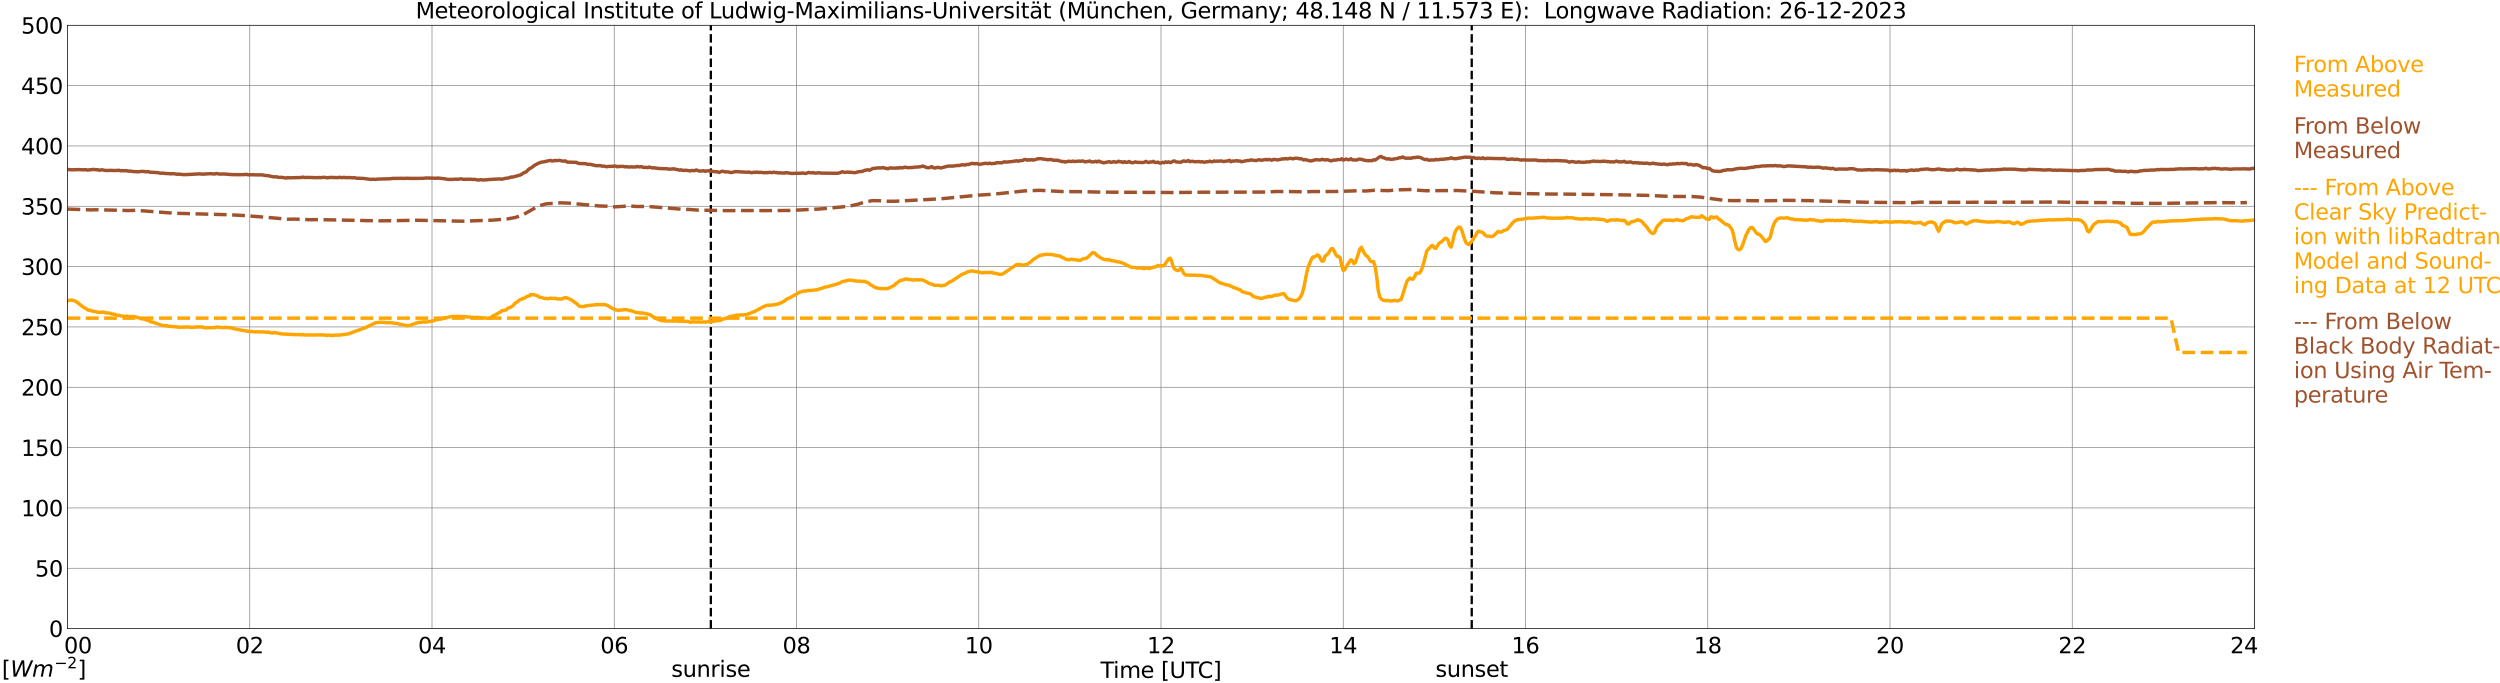 <?xml version="1.0" encoding="utf-8" standalone="no"?>
<!DOCTYPE svg PUBLIC "-//W3C//DTD SVG 1.1//EN"
  "http://www.w3.org/Graphics/SVG/1.1/DTD/svg11.dtd">
<svg xmlns:xlink="http://www.w3.org/1999/xlink" width="1085.4pt" height="296.64pt" viewBox="0 0 1085.4 296.64" xmlns="http://www.w3.org/2000/svg" version="1.1">
 <defs>
  <style type="text/css">*{stroke-linejoin: round; stroke-linecap: butt}</style>
 </defs>
 <g id="figure_1">
  <g id="patch_1">
   <path d="M 0 296.64 
L 1085.4 296.64 
L 1085.4 0 
L 0 0 
z
" style="fill: #ffffff"/>
  </g>
  <g id="axes_1">
   <g id="patch_2">
    <path d="M 29.306 272.909 
L 978.814 272.909 
L 978.814 10.976 
L 29.306 10.976 
z
" style="fill: #ffffff"/>
   </g>
   <g id="patch_3">
    <path d="M 978.814 272.909 
L 978.814 272.909 
L 978.814 10.976 
L 978.814 10.976 
z
" clip-path="url(#pf9cc18f1d7)" style="fill: #d3d3d3; opacity: 0.25; stroke: #d3d3d3; stroke-linejoin: miter"/>
   </g>
   <g id="matplotlib.axis_1">
    <g id="xtick_1">
     <g id="line2d_1">
      <path d="M 29.306 272.909 
L 29.306 10.976 
" clip-path="url(#pf9cc18f1d7)" style="fill: none; stroke: #808080; stroke-width: 0.3; stroke-linecap: square"/>
     </g>
     <g id="line2d_2"/>
     <g id="text_1">
      <!--    00 -->
      <g transform="translate(18.733 283.627) scale(0.095 -0.095)">
       <defs>
        <path id="DejaVuSans-20" transform="scale(0.016)"/>
        <path id="DejaVuSans-30" d="M 2034 4250 
Q 1547 4250 1301 3770 
Q 1056 3291 1056 2328 
Q 1056 1369 1301 889 
Q 1547 409 2034 409 
Q 2525 409 2770 889 
Q 3016 1369 3016 2328 
Q 3016 3291 2770 3770 
Q 2525 4250 2034 4250 
z
M 2034 4750 
Q 2819 4750 3233 4129 
Q 3647 3509 3647 2328 
Q 3647 1150 3233 529 
Q 2819 -91 2034 -91 
Q 1250 -91 836 529 
Q 422 1150 422 2328 
Q 422 3509 836 4129 
Q 1250 4750 2034 4750 
z
" transform="scale(0.016)"/>
       </defs>
       <use xlink:href="#DejaVuSans-20"/>
       <use xlink:href="#DejaVuSans-20" transform="translate(31.787 0)"/>
       <use xlink:href="#DejaVuSans-20" transform="translate(63.574 0)"/>
       <use xlink:href="#DejaVuSans-30" transform="translate(95.361 0)"/>
       <use xlink:href="#DejaVuSans-30" transform="translate(158.984 0)"/>
      </g>
     </g>
    </g>
    <g id="xtick_2">
     <g id="line2d_3">
      <path d="M 108.431 272.909 
L 108.431 10.976 
" clip-path="url(#pf9cc18f1d7)" style="fill: none; stroke: #808080; stroke-width: 0.3; stroke-linecap: square"/>
     </g>
     <g id="line2d_4"/>
     <g id="text_2">
      <!-- 02 -->
      <g transform="translate(102.387 283.627) scale(0.095 -0.095)">
       <defs>
        <path id="DejaVuSans-32" d="M 1228 531 
L 3431 531 
L 3431 0 
L 469 0 
L 469 531 
Q 828 903 1448 1529 
Q 2069 2156 2228 2338 
Q 2531 2678 2651 2914 
Q 2772 3150 2772 3378 
Q 2772 3750 2511 3984 
Q 2250 4219 1831 4219 
Q 1534 4219 1204 4116 
Q 875 4013 500 3803 
L 500 4441 
Q 881 4594 1212 4672 
Q 1544 4750 1819 4750 
Q 2544 4750 2975 4387 
Q 3406 4025 3406 3419 
Q 3406 3131 3298 2873 
Q 3191 2616 2906 2266 
Q 2828 2175 2409 1742 
Q 1991 1309 1228 531 
z
" transform="scale(0.016)"/>
       </defs>
       <use xlink:href="#DejaVuSans-30"/>
       <use xlink:href="#DejaVuSans-32" transform="translate(63.623 0)"/>
      </g>
     </g>
    </g>
    <g id="xtick_3">
     <g id="line2d_5">
      <path d="M 187.557 272.909 
L 187.557 10.976 
" clip-path="url(#pf9cc18f1d7)" style="fill: none; stroke: #808080; stroke-width: 0.3; stroke-linecap: square"/>
     </g>
     <g id="line2d_6"/>
     <g id="text_3">
      <!-- 04 -->
      <g transform="translate(181.513 283.627) scale(0.095 -0.095)">
       <defs>
        <path id="DejaVuSans-34" d="M 2419 4116 
L 825 1625 
L 2419 1625 
L 2419 4116 
z
M 2253 4666 
L 3047 4666 
L 3047 1625 
L 3713 1625 
L 3713 1100 
L 3047 1100 
L 3047 0 
L 2419 0 
L 2419 1100 
L 313 1100 
L 313 1709 
L 2253 4666 
z
" transform="scale(0.016)"/>
       </defs>
       <use xlink:href="#DejaVuSans-30"/>
       <use xlink:href="#DejaVuSans-34" transform="translate(63.623 0)"/>
      </g>
     </g>
    </g>
    <g id="xtick_4">
     <g id="line2d_7">
      <path d="M 266.683 272.909 
L 266.683 10.976 
" clip-path="url(#pf9cc18f1d7)" style="fill: none; stroke: #808080; stroke-width: 0.3; stroke-linecap: square"/>
     </g>
     <g id="line2d_8"/>
     <g id="text_4">
      <!-- 06 -->
      <g transform="translate(260.638 283.627) scale(0.095 -0.095)">
       <defs>
        <path id="DejaVuSans-36" d="M 2113 2584 
Q 1688 2584 1439 2293 
Q 1191 2003 1191 1497 
Q 1191 994 1439 701 
Q 1688 409 2113 409 
Q 2538 409 2786 701 
Q 3034 994 3034 1497 
Q 3034 2003 2786 2293 
Q 2538 2584 2113 2584 
z
M 3366 4563 
L 3366 3988 
Q 3128 4100 2886 4159 
Q 2644 4219 2406 4219 
Q 1781 4219 1451 3797 
Q 1122 3375 1075 2522 
Q 1259 2794 1537 2939 
Q 1816 3084 2150 3084 
Q 2853 3084 3261 2657 
Q 3669 2231 3669 1497 
Q 3669 778 3244 343 
Q 2819 -91 2113 -91 
Q 1303 -91 875 529 
Q 447 1150 447 2328 
Q 447 3434 972 4092 
Q 1497 4750 2381 4750 
Q 2619 4750 2861 4703 
Q 3103 4656 3366 4563 
z
" transform="scale(0.016)"/>
       </defs>
       <use xlink:href="#DejaVuSans-30"/>
       <use xlink:href="#DejaVuSans-36" transform="translate(63.623 0)"/>
      </g>
     </g>
    </g>
    <g id="xtick_5">
     <g id="line2d_9">
      <path d="M 345.808 272.909 
L 345.808 10.976 
" clip-path="url(#pf9cc18f1d7)" style="fill: none; stroke: #808080; stroke-width: 0.3; stroke-linecap: square"/>
     </g>
     <g id="line2d_10"/>
     <g id="text_5">
      <!-- 08 -->
      <g transform="translate(339.764 283.627) scale(0.095 -0.095)">
       <defs>
        <path id="DejaVuSans-38" d="M 2034 2216 
Q 1584 2216 1326 1975 
Q 1069 1734 1069 1313 
Q 1069 891 1326 650 
Q 1584 409 2034 409 
Q 2484 409 2743 651 
Q 3003 894 3003 1313 
Q 3003 1734 2745 1975 
Q 2488 2216 2034 2216 
z
M 1403 2484 
Q 997 2584 770 2862 
Q 544 3141 544 3541 
Q 544 4100 942 4425 
Q 1341 4750 2034 4750 
Q 2731 4750 3128 4425 
Q 3525 4100 3525 3541 
Q 3525 3141 3298 2862 
Q 3072 2584 2669 2484 
Q 3125 2378 3379 2068 
Q 3634 1759 3634 1313 
Q 3634 634 3220 271 
Q 2806 -91 2034 -91 
Q 1263 -91 848 271 
Q 434 634 434 1313 
Q 434 1759 690 2068 
Q 947 2378 1403 2484 
z
M 1172 3481 
Q 1172 3119 1398 2916 
Q 1625 2713 2034 2713 
Q 2441 2713 2670 2916 
Q 2900 3119 2900 3481 
Q 2900 3844 2670 4047 
Q 2441 4250 2034 4250 
Q 1625 4250 1398 4047 
Q 1172 3844 1172 3481 
z
" transform="scale(0.016)"/>
       </defs>
       <use xlink:href="#DejaVuSans-30"/>
       <use xlink:href="#DejaVuSans-38" transform="translate(63.623 0)"/>
      </g>
     </g>
    </g>
    <g id="xtick_6">
     <g id="line2d_11">
      <path d="M 424.934 272.909 
L 424.934 10.976 
" clip-path="url(#pf9cc18f1d7)" style="fill: none; stroke: #808080; stroke-width: 0.3; stroke-linecap: square"/>
     </g>
     <g id="line2d_12"/>
     <g id="text_6">
      <!-- 10 -->
      <g transform="translate(418.89 283.627) scale(0.095 -0.095)">
       <defs>
        <path id="DejaVuSans-31" d="M 794 531 
L 1825 531 
L 1825 4091 
L 703 3866 
L 703 4441 
L 1819 4666 
L 2450 4666 
L 2450 531 
L 3481 531 
L 3481 0 
L 794 0 
L 794 531 
z
" transform="scale(0.016)"/>
       </defs>
       <use xlink:href="#DejaVuSans-31"/>
       <use xlink:href="#DejaVuSans-30" transform="translate(63.623 0)"/>
      </g>
     </g>
    </g>
    <g id="xtick_7">
     <g id="line2d_13">
      <path d="M 504.06 272.909 
L 504.06 10.976 
" clip-path="url(#pf9cc18f1d7)" style="fill: none; stroke: #808080; stroke-width: 0.3; stroke-linecap: square"/>
     </g>
     <g id="line2d_14"/>
     <g id="text_7">
      <!-- 12 -->
      <g transform="translate(498.015 283.627) scale(0.095 -0.095)">
       <use xlink:href="#DejaVuSans-31"/>
       <use xlink:href="#DejaVuSans-32" transform="translate(63.623 0)"/>
      </g>
     </g>
    </g>
    <g id="xtick_8">
     <g id="line2d_15">
      <path d="M 583.185 272.909 
L 583.185 10.976 
" clip-path="url(#pf9cc18f1d7)" style="fill: none; stroke: #808080; stroke-width: 0.3; stroke-linecap: square"/>
     </g>
     <g id="line2d_16"/>
     <g id="text_8">
      <!-- 14 -->
      <g transform="translate(577.141 283.627) scale(0.095 -0.095)">
       <use xlink:href="#DejaVuSans-31"/>
       <use xlink:href="#DejaVuSans-34" transform="translate(63.623 0)"/>
      </g>
     </g>
    </g>
    <g id="xtick_9">
     <g id="line2d_17">
      <path d="M 662.311 272.909 
L 662.311 10.976 
" clip-path="url(#pf9cc18f1d7)" style="fill: none; stroke: #808080; stroke-width: 0.3; stroke-linecap: square"/>
     </g>
     <g id="line2d_18"/>
     <g id="text_9">
      <!-- 16 -->
      <g transform="translate(656.267 283.627) scale(0.095 -0.095)">
       <use xlink:href="#DejaVuSans-31"/>
       <use xlink:href="#DejaVuSans-36" transform="translate(63.623 0)"/>
      </g>
     </g>
    </g>
    <g id="xtick_10">
     <g id="line2d_19">
      <path d="M 741.437 272.909 
L 741.437 10.976 
" clip-path="url(#pf9cc18f1d7)" style="fill: none; stroke: #808080; stroke-width: 0.3; stroke-linecap: square"/>
     </g>
     <g id="line2d_20"/>
     <g id="text_10">
      <!-- 18 -->
      <g transform="translate(735.392 283.627) scale(0.095 -0.095)">
       <use xlink:href="#DejaVuSans-31"/>
       <use xlink:href="#DejaVuSans-38" transform="translate(63.623 0)"/>
      </g>
     </g>
    </g>
    <g id="xtick_11">
     <g id="line2d_21">
      <path d="M 820.562 272.909 
L 820.562 10.976 
" clip-path="url(#pf9cc18f1d7)" style="fill: none; stroke: #808080; stroke-width: 0.3; stroke-linecap: square"/>
     </g>
     <g id="line2d_22"/>
     <g id="text_11">
      <!-- 20 -->
      <g transform="translate(814.518 283.627) scale(0.095 -0.095)">
       <use xlink:href="#DejaVuSans-32"/>
       <use xlink:href="#DejaVuSans-30" transform="translate(63.623 0)"/>
      </g>
     </g>
    </g>
    <g id="xtick_12">
     <g id="line2d_23">
      <path d="M 899.688 272.909 
L 899.688 10.976 
" clip-path="url(#pf9cc18f1d7)" style="fill: none; stroke: #808080; stroke-width: 0.3; stroke-linecap: square"/>
     </g>
     <g id="line2d_24"/>
     <g id="text_12">
      <!-- 22 -->
      <g transform="translate(893.644 283.627) scale(0.095 -0.095)">
       <use xlink:href="#DejaVuSans-32"/>
       <use xlink:href="#DejaVuSans-32" transform="translate(63.623 0)"/>
      </g>
     </g>
    </g>
    <g id="xtick_13">
     <g id="line2d_25">
      <path d="M 978.814 272.909 
L 978.814 10.976 
" clip-path="url(#pf9cc18f1d7)" style="fill: none; stroke: #808080; stroke-width: 0.3; stroke-linecap: square"/>
     </g>
     <g id="line2d_26"/>
     <g id="text_13">
      <!-- 24    -->
      <g transform="translate(968.241 283.627) scale(0.095 -0.095)">
       <use xlink:href="#DejaVuSans-32"/>
       <use xlink:href="#DejaVuSans-34" transform="translate(63.623 0)"/>
       <use xlink:href="#DejaVuSans-20" transform="translate(127.246 0)"/>
       <use xlink:href="#DejaVuSans-20" transform="translate(159.033 0)"/>
       <use xlink:href="#DejaVuSans-20" transform="translate(190.82 0)"/>
      </g>
     </g>
    </g>
    <g id="text_14">
     <!-- Time [UTC] -->
     <g transform="translate(477.806 294.322) scale(0.095 -0.095)">
      <defs>
       <path id="DejaVuSans-54" d="M -19 4666 
L 3928 4666 
L 3928 4134 
L 2272 4134 
L 2272 0 
L 1638 0 
L 1638 4134 
L -19 4134 
L -19 4666 
z
" transform="scale(0.016)"/>
       <path id="DejaVuSans-69" d="M 603 3500 
L 1178 3500 
L 1178 0 
L 603 0 
L 603 3500 
z
M 603 4863 
L 1178 4863 
L 1178 4134 
L 603 4134 
L 603 4863 
z
" transform="scale(0.016)"/>
       <path id="DejaVuSans-6d" d="M 3328 2828 
Q 3544 3216 3844 3400 
Q 4144 3584 4550 3584 
Q 5097 3584 5394 3201 
Q 5691 2819 5691 2113 
L 5691 0 
L 5113 0 
L 5113 2094 
Q 5113 2597 4934 2840 
Q 4756 3084 4391 3084 
Q 3944 3084 3684 2787 
Q 3425 2491 3425 1978 
L 3425 0 
L 2847 0 
L 2847 2094 
Q 2847 2600 2669 2842 
Q 2491 3084 2119 3084 
Q 1678 3084 1418 2786 
Q 1159 2488 1159 1978 
L 1159 0 
L 581 0 
L 581 3500 
L 1159 3500 
L 1159 2956 
Q 1356 3278 1631 3431 
Q 1906 3584 2284 3584 
Q 2666 3584 2933 3390 
Q 3200 3197 3328 2828 
z
" transform="scale(0.016)"/>
       <path id="DejaVuSans-65" d="M 3597 1894 
L 3597 1613 
L 953 1613 
Q 991 1019 1311 708 
Q 1631 397 2203 397 
Q 2534 397 2845 478 
Q 3156 559 3463 722 
L 3463 178 
Q 3153 47 2828 -22 
Q 2503 -91 2169 -91 
Q 1331 -91 842 396 
Q 353 884 353 1716 
Q 353 2575 817 3079 
Q 1281 3584 2069 3584 
Q 2775 3584 3186 3129 
Q 3597 2675 3597 1894 
z
M 3022 2063 
Q 3016 2534 2758 2815 
Q 2500 3097 2075 3097 
Q 1594 3097 1305 2825 
Q 1016 2553 972 2059 
L 3022 2063 
z
" transform="scale(0.016)"/>
       <path id="DejaVuSans-5b" d="M 550 4863 
L 1875 4863 
L 1875 4416 
L 1125 4416 
L 1125 -397 
L 1875 -397 
L 1875 -844 
L 550 -844 
L 550 4863 
z
" transform="scale(0.016)"/>
       <path id="DejaVuSans-55" d="M 556 4666 
L 1191 4666 
L 1191 1831 
Q 1191 1081 1462 751 
Q 1734 422 2344 422 
Q 2950 422 3222 751 
Q 3494 1081 3494 1831 
L 3494 4666 
L 4128 4666 
L 4128 1753 
Q 4128 841 3676 375 
Q 3225 -91 2344 -91 
Q 1459 -91 1007 375 
Q 556 841 556 1753 
L 556 4666 
z
" transform="scale(0.016)"/>
       <path id="DejaVuSans-43" d="M 4122 4306 
L 4122 3641 
Q 3803 3938 3442 4084 
Q 3081 4231 2675 4231 
Q 1875 4231 1450 3742 
Q 1025 3253 1025 2328 
Q 1025 1406 1450 917 
Q 1875 428 2675 428 
Q 3081 428 3442 575 
Q 3803 722 4122 1019 
L 4122 359 
Q 3791 134 3420 21 
Q 3050 -91 2638 -91 
Q 1578 -91 968 557 
Q 359 1206 359 2328 
Q 359 3453 968 4101 
Q 1578 4750 2638 4750 
Q 3056 4750 3426 4639 
Q 3797 4528 4122 4306 
z
" transform="scale(0.016)"/>
       <path id="DejaVuSans-5d" d="M 1947 4863 
L 1947 -844 
L 622 -844 
L 622 -397 
L 1369 -397 
L 1369 4416 
L 622 4416 
L 622 4863 
L 1947 4863 
z
" transform="scale(0.016)"/>
      </defs>
      <use xlink:href="#DejaVuSans-54"/>
      <use xlink:href="#DejaVuSans-69" transform="translate(57.959 0)"/>
      <use xlink:href="#DejaVuSans-6d" transform="translate(85.742 0)"/>
      <use xlink:href="#DejaVuSans-65" transform="translate(183.154 0)"/>
      <use xlink:href="#DejaVuSans-20" transform="translate(244.678 0)"/>
      <use xlink:href="#DejaVuSans-5b" transform="translate(276.465 0)"/>
      <use xlink:href="#DejaVuSans-55" transform="translate(315.479 0)"/>
      <use xlink:href="#DejaVuSans-54" transform="translate(388.672 0)"/>
      <use xlink:href="#DejaVuSans-43" transform="translate(443.881 0)"/>
      <use xlink:href="#DejaVuSans-5d" transform="translate(513.705 0)"/>
     </g>
    </g>
   </g>
   <g id="matplotlib.axis_2">
    <g id="ytick_1">
     <g id="line2d_27">
      <path d="M 29.306 272.909 
L 978.814 272.909 
" clip-path="url(#pf9cc18f1d7)" style="fill: none; stroke: #808080; stroke-width: 0.3; stroke-linecap: square"/>
     </g>
     <g id="line2d_28"/>
     <g id="text_15">
      <!-- 0 -->
      <g transform="translate(21.261 276.518) scale(0.095 -0.095)">
       <use xlink:href="#DejaVuSans-30"/>
      </g>
     </g>
    </g>
    <g id="ytick_2">
     <g id="line2d_29">
      <path d="M 29.306 246.715 
L 978.814 246.715 
" clip-path="url(#pf9cc18f1d7)" style="fill: none; stroke: #808080; stroke-width: 0.3; stroke-linecap: square"/>
     </g>
     <g id="line2d_30"/>
     <g id="text_16">
      <!-- 50 -->
      <g transform="translate(15.217 250.325) scale(0.095 -0.095)">
       <defs>
        <path id="DejaVuSans-35" d="M 691 4666 
L 3169 4666 
L 3169 4134 
L 1269 4134 
L 1269 2991 
Q 1406 3038 1543 3061 
Q 1681 3084 1819 3084 
Q 2600 3084 3056 2656 
Q 3513 2228 3513 1497 
Q 3513 744 3044 326 
Q 2575 -91 1722 -91 
Q 1428 -91 1123 -41 
Q 819 9 494 109 
L 494 744 
Q 775 591 1075 516 
Q 1375 441 1709 441 
Q 2250 441 2565 725 
Q 2881 1009 2881 1497 
Q 2881 1984 2565 2268 
Q 2250 2553 1709 2553 
Q 1456 2553 1204 2497 
Q 953 2441 691 2322 
L 691 4666 
z
" transform="scale(0.016)"/>
       </defs>
       <use xlink:href="#DejaVuSans-35"/>
       <use xlink:href="#DejaVuSans-30" transform="translate(63.623 0)"/>
      </g>
     </g>
    </g>
    <g id="ytick_3">
     <g id="line2d_31">
      <path d="M 29.306 220.522 
L 978.814 220.522 
" clip-path="url(#pf9cc18f1d7)" style="fill: none; stroke: #808080; stroke-width: 0.3; stroke-linecap: square"/>
     </g>
     <g id="line2d_32"/>
     <g id="text_17">
      <!-- 100 -->
      <g transform="translate(9.173 224.131) scale(0.095 -0.095)">
       <use xlink:href="#DejaVuSans-31"/>
       <use xlink:href="#DejaVuSans-30" transform="translate(63.623 0)"/>
       <use xlink:href="#DejaVuSans-30" transform="translate(127.246 0)"/>
      </g>
     </g>
    </g>
    <g id="ytick_4">
     <g id="line2d_33">
      <path d="M 29.306 194.329 
L 978.814 194.329 
" clip-path="url(#pf9cc18f1d7)" style="fill: none; stroke: #808080; stroke-width: 0.3; stroke-linecap: square"/>
     </g>
     <g id="line2d_34"/>
     <g id="text_18">
      <!-- 150 -->
      <g transform="translate(9.173 197.938) scale(0.095 -0.095)">
       <use xlink:href="#DejaVuSans-31"/>
       <use xlink:href="#DejaVuSans-35" transform="translate(63.623 0)"/>
       <use xlink:href="#DejaVuSans-30" transform="translate(127.246 0)"/>
      </g>
     </g>
    </g>
    <g id="ytick_5">
     <g id="line2d_35">
      <path d="M 29.306 168.136 
L 978.814 168.136 
" clip-path="url(#pf9cc18f1d7)" style="fill: none; stroke: #808080; stroke-width: 0.3; stroke-linecap: square"/>
     </g>
     <g id="line2d_36"/>
     <g id="text_19">
      <!-- 200 -->
      <g transform="translate(9.173 171.745) scale(0.095 -0.095)">
       <use xlink:href="#DejaVuSans-32"/>
       <use xlink:href="#DejaVuSans-30" transform="translate(63.623 0)"/>
       <use xlink:href="#DejaVuSans-30" transform="translate(127.246 0)"/>
      </g>
     </g>
    </g>
    <g id="ytick_6">
     <g id="line2d_37">
      <path d="M 29.306 141.942 
L 978.814 141.942 
" clip-path="url(#pf9cc18f1d7)" style="fill: none; stroke: #808080; stroke-width: 0.3; stroke-linecap: square"/>
     </g>
     <g id="line2d_38"/>
     <g id="text_20">
      <!-- 250 -->
      <g transform="translate(9.173 145.551) scale(0.095 -0.095)">
       <use xlink:href="#DejaVuSans-32"/>
       <use xlink:href="#DejaVuSans-35" transform="translate(63.623 0)"/>
       <use xlink:href="#DejaVuSans-30" transform="translate(127.246 0)"/>
      </g>
     </g>
    </g>
    <g id="ytick_7">
     <g id="line2d_39">
      <path d="M 29.306 115.749 
L 978.814 115.749 
" clip-path="url(#pf9cc18f1d7)" style="fill: none; stroke: #808080; stroke-width: 0.3; stroke-linecap: square"/>
     </g>
     <g id="line2d_40"/>
     <g id="text_21">
      <!-- 300 -->
      <g transform="translate(9.173 119.358) scale(0.095 -0.095)">
       <defs>
        <path id="DejaVuSans-33" d="M 2597 2516 
Q 3050 2419 3304 2112 
Q 3559 1806 3559 1356 
Q 3559 666 3084 287 
Q 2609 -91 1734 -91 
Q 1441 -91 1130 -33 
Q 819 25 488 141 
L 488 750 
Q 750 597 1062 519 
Q 1375 441 1716 441 
Q 2309 441 2620 675 
Q 2931 909 2931 1356 
Q 2931 1769 2642 2001 
Q 2353 2234 1838 2234 
L 1294 2234 
L 1294 2753 
L 1863 2753 
Q 2328 2753 2575 2939 
Q 2822 3125 2822 3475 
Q 2822 3834 2567 4026 
Q 2313 4219 1838 4219 
Q 1578 4219 1281 4162 
Q 984 4106 628 3988 
L 628 4550 
Q 988 4650 1302 4700 
Q 1616 4750 1894 4750 
Q 2613 4750 3031 4423 
Q 3450 4097 3450 3541 
Q 3450 3153 3228 2886 
Q 3006 2619 2597 2516 
z
" transform="scale(0.016)"/>
       </defs>
       <use xlink:href="#DejaVuSans-33"/>
       <use xlink:href="#DejaVuSans-30" transform="translate(63.623 0)"/>
       <use xlink:href="#DejaVuSans-30" transform="translate(127.246 0)"/>
      </g>
     </g>
    </g>
    <g id="ytick_8">
     <g id="line2d_41">
      <path d="M 29.306 89.556 
L 978.814 89.556 
" clip-path="url(#pf9cc18f1d7)" style="fill: none; stroke: #808080; stroke-width: 0.3; stroke-linecap: square"/>
     </g>
     <g id="line2d_42"/>
     <g id="text_22">
      <!-- 350 -->
      <g transform="translate(9.173 93.165) scale(0.095 -0.095)">
       <use xlink:href="#DejaVuSans-33"/>
       <use xlink:href="#DejaVuSans-35" transform="translate(63.623 0)"/>
       <use xlink:href="#DejaVuSans-30" transform="translate(127.246 0)"/>
      </g>
     </g>
    </g>
    <g id="ytick_9">
     <g id="line2d_43">
      <path d="M 29.306 63.362 
L 978.814 63.362 
" clip-path="url(#pf9cc18f1d7)" style="fill: none; stroke: #808080; stroke-width: 0.3; stroke-linecap: square"/>
     </g>
     <g id="line2d_44"/>
     <g id="text_23">
      <!-- 400 -->
      <g transform="translate(9.173 66.972) scale(0.095 -0.095)">
       <use xlink:href="#DejaVuSans-34"/>
       <use xlink:href="#DejaVuSans-30" transform="translate(63.623 0)"/>
       <use xlink:href="#DejaVuSans-30" transform="translate(127.246 0)"/>
      </g>
     </g>
    </g>
    <g id="ytick_10">
     <g id="line2d_45">
      <path d="M 29.306 37.169 
L 978.814 37.169 
" clip-path="url(#pf9cc18f1d7)" style="fill: none; stroke: #808080; stroke-width: 0.3; stroke-linecap: square"/>
     </g>
     <g id="line2d_46"/>
     <g id="text_24">
      <!-- 450 -->
      <g transform="translate(9.173 40.778) scale(0.095 -0.095)">
       <use xlink:href="#DejaVuSans-34"/>
       <use xlink:href="#DejaVuSans-35" transform="translate(63.623 0)"/>
       <use xlink:href="#DejaVuSans-30" transform="translate(127.246 0)"/>
      </g>
     </g>
    </g>
    <g id="ytick_11">
     <g id="line2d_47">
      <path d="M 29.306 10.976 
L 978.814 10.976 
" clip-path="url(#pf9cc18f1d7)" style="fill: none; stroke: #808080; stroke-width: 0.3; stroke-linecap: square"/>
     </g>
     <g id="line2d_48"/>
     <g id="text_25">
      <!-- 500 -->
      <g transform="translate(9.173 14.585) scale(0.095 -0.095)">
       <use xlink:href="#DejaVuSans-35"/>
       <use xlink:href="#DejaVuSans-30" transform="translate(63.623 0)"/>
       <use xlink:href="#DejaVuSans-30" transform="translate(127.246 0)"/>
      </g>
     </g>
    </g>
   </g>
   <g id="line2d_49">
    <path d="M 308.619 272.909 
L 308.619 10.976 
" clip-path="url(#pf9cc18f1d7)" style="fill: none; stroke-dasharray: 3.7,1.6; stroke-dashoffset: 0; stroke: #000000"/>
   </g>
   <g id="line2d_50">
    <path d="M 638.969 272.909 
L 638.969 10.976 
" clip-path="url(#pf9cc18f1d7)" style="fill: none; stroke-dasharray: 3.7,1.6; stroke-dashoffset: 0; stroke: #000000"/>
   </g>
   <g id="line2d_51">
    <path d="M 29.306 130.684 
L 29.965 130.36 
L 31.284 130.307 
L 31.943 130.433 
L 33.262 131.056 
L 34.581 132.12 
L 36.559 133.639 
L 37.218 133.822 
L 37.878 134.451 
L 38.537 134.708 
L 39.197 134.681 
L 39.856 134.991 
L 40.515 135.153 
L 41.175 135.2 
L 43.153 135.713 
L 43.812 135.562 
L 45.131 135.53 
L 45.79 135.797 
L 47.109 135.918 
L 47.768 135.97 
L 48.428 136.305 
L 49.747 136.457 
L 50.406 136.745 
L 51.065 136.892 
L 51.725 136.861 
L 52.384 137.165 
L 54.362 137.369 
L 55.022 137.217 
L 55.681 137.479 
L 56.34 137.395 
L 58.319 137.495 
L 59.637 137.788 
L 60.297 137.966 
L 60.956 138.291 
L 62.934 138.616 
L 63.594 138.951 
L 64.253 139.056 
L 65.572 139.752 
L 66.231 139.831 
L 70.187 141.193 
L 71.506 141.424 
L 72.166 141.287 
L 72.825 141.633 
L 74.144 141.68 
L 74.803 141.811 
L 76.122 141.858 
L 76.781 141.89 
L 77.441 142.073 
L 82.056 141.963 
L 82.716 142.136 
L 83.375 142.073 
L 84.034 142.147 
L 85.353 141.947 
L 87.991 141.968 
L 88.65 142.325 
L 93.266 142.23 
L 93.925 141.974 
L 96.563 142.225 
L 97.222 142.236 
L 97.881 142.12 
L 100.519 142.398 
L 101.838 142.759 
L 104.475 143.283 
L 107.772 143.833 
L 108.431 143.954 
L 109.091 143.86 
L 110.41 144.069 
L 115.025 144.122 
L 115.685 144.273 
L 116.344 144.163 
L 117.663 144.535 
L 118.322 144.619 
L 118.982 144.41 
L 120.3 144.588 
L 120.96 144.682 
L 122.278 144.996 
L 123.597 145.054 
L 128.872 145.311 
L 129.532 145.227 
L 130.85 145.384 
L 131.51 145.248 
L 132.169 145.426 
L 136.125 145.447 
L 138.763 145.395 
L 140.741 145.447 
L 142.06 145.656 
L 142.719 145.463 
L 144.038 145.667 
L 145.357 145.541 
L 146.676 145.484 
L 147.994 145.436 
L 151.291 144.944 
L 158.544 142.298 
L 163.16 140.093 
L 165.798 139.899 
L 168.435 140.177 
L 169.094 140.077 
L 172.391 140.428 
L 173.71 140.842 
L 175.688 141.156 
L 176.348 141.324 
L 177.666 141.314 
L 178.326 141.156 
L 179.645 140.622 
L 181.623 140.025 
L 184.26 139.732 
L 184.92 139.862 
L 188.216 139.271 
L 189.535 138.747 
L 191.513 138.548 
L 193.492 137.903 
L 194.151 137.861 
L 195.47 137.5 
L 197.448 137.337 
L 198.107 137.516 
L 198.767 137.311 
L 199.426 137.432 
L 200.745 137.427 
L 203.382 137.62 
L 206.02 137.893 
L 207.339 137.757 
L 209.976 138.108 
L 210.635 137.982 
L 211.295 138.165 
L 211.954 138.202 
L 213.273 137.877 
L 213.932 137.128 
L 214.592 136.929 
L 217.229 135.472 
L 217.889 134.881 
L 218.548 134.87 
L 219.867 134.488 
L 220.526 133.744 
L 221.186 133.665 
L 222.504 132.89 
L 223.823 131.481 
L 224.482 131.13 
L 225.801 130.03 
L 226.461 129.977 
L 227.12 129.495 
L 227.779 129.427 
L 228.439 128.898 
L 229.098 128.599 
L 229.757 128.463 
L 230.417 127.871 
L 231.076 128.039 
L 231.736 127.876 
L 233.714 128.62 
L 234.373 129.118 
L 235.033 129.108 
L 236.351 129.595 
L 237.011 129.542 
L 237.67 129.705 
L 238.989 129.464 
L 240.308 129.589 
L 240.967 129.479 
L 242.286 129.872 
L 242.945 129.736 
L 243.604 129.883 
L 244.923 129.354 
L 245.583 129.16 
L 247.561 129.951 
L 248.22 130.281 
L 249.539 131.323 
L 250.198 131.68 
L 251.517 132.937 
L 252.836 133.136 
L 253.495 133.099 
L 254.155 132.832 
L 258.77 132.261 
L 259.43 132.319 
L 260.089 132.198 
L 261.408 132.314 
L 262.067 132.162 
L 263.386 132.471 
L 264.045 132.769 
L 265.364 133.634 
L 267.342 134.519 
L 268.661 134.797 
L 269.32 134.53 
L 269.98 134.655 
L 270.639 134.498 
L 271.958 134.451 
L 274.595 135.085 
L 275.914 135.609 
L 276.573 135.724 
L 277.233 135.703 
L 277.892 135.975 
L 278.552 135.771 
L 279.87 136.122 
L 280.53 136.138 
L 282.508 136.756 
L 283.167 137.348 
L 285.805 138.72 
L 287.124 139.181 
L 288.442 139.255 
L 289.102 139.375 
L 294.377 139.37 
L 295.036 139.532 
L 295.696 139.459 
L 297.674 139.559 
L 298.333 139.501 
L 298.992 139.663 
L 299.652 139.941 
L 300.311 139.758 
L 301.63 139.794 
L 303.608 139.789 
L 304.927 139.894 
L 305.586 139.716 
L 306.246 139.868 
L 308.224 139.553 
L 308.883 139.663 
L 310.202 139.375 
L 312.839 139.098 
L 313.499 138.579 
L 314.158 138.527 
L 316.136 137.867 
L 316.796 137.432 
L 317.455 137.379 
L 318.774 137.091 
L 320.093 136.793 
L 321.411 136.803 
L 322.071 136.667 
L 322.73 136.814 
L 323.39 136.604 
L 324.049 136.583 
L 327.346 135.368 
L 329.324 134.32 
L 331.302 133.23 
L 332.621 132.665 
L 333.28 132.507 
L 333.94 132.544 
L 334.599 132.434 
L 335.258 132.481 
L 335.918 132.287 
L 336.577 132.282 
L 338.555 131.737 
L 340.533 130.752 
L 341.193 130.14 
L 341.852 129.736 
L 342.512 129.5 
L 346.468 127.3 
L 347.127 126.813 
L 347.787 126.729 
L 349.105 126.331 
L 349.765 126.399 
L 350.424 126.163 
L 351.083 126.095 
L 352.402 126.132 
L 353.721 125.87 
L 354.38 125.901 
L 356.359 125.268 
L 357.018 125.152 
L 357.677 124.754 
L 358.996 124.539 
L 362.293 123.602 
L 362.952 123.471 
L 364.93 122.763 
L 365.59 122.276 
L 366.909 122.051 
L 368.227 121.658 
L 369.546 121.616 
L 370.206 121.805 
L 372.843 122.119 
L 373.502 122.004 
L 374.162 122.219 
L 374.821 122.135 
L 375.481 122.187 
L 376.14 122.502 
L 376.799 122.674 
L 377.459 123.277 
L 380.096 124.875 
L 382.074 125.294 
L 385.371 125.32 
L 388.009 124.016 
L 388.668 123.507 
L 389.328 122.842 
L 389.987 122.46 
L 390.646 121.936 
L 391.306 121.653 
L 391.965 121.559 
L 393.284 121.082 
L 394.603 121.375 
L 395.262 121.36 
L 396.581 121.632 
L 397.24 121.48 
L 400.537 121.517 
L 402.515 122.502 
L 403.175 122.968 
L 405.153 123.591 
L 405.812 123.89 
L 407.79 123.843 
L 408.45 124.131 
L 409.109 123.921 
L 409.768 123.942 
L 410.428 123.733 
L 412.406 122.365 
L 413.065 122.166 
L 417.681 119.102 
L 419 118.635 
L 420.318 117.902 
L 422.297 117.64 
L 422.956 117.829 
L 424.934 118.08 
L 426.253 118.457 
L 428.231 118.274 
L 428.89 118.379 
L 429.55 118.269 
L 430.869 118.326 
L 431.528 118.662 
L 432.187 118.656 
L 434.165 119.144 
L 434.825 119.107 
L 435.484 118.861 
L 441.419 114.837 
L 442.078 114.916 
L 442.737 114.864 
L 444.056 115.131 
L 446.034 114.743 
L 446.694 114.177 
L 447.353 113.842 
L 448.672 112.627 
L 451.309 110.971 
L 451.969 110.788 
L 452.628 110.725 
L 453.947 110.421 
L 456.584 110.479 
L 458.563 110.94 
L 459.881 111.123 
L 460.541 111.301 
L 461.2 111.851 
L 461.859 111.967 
L 462.519 112.417 
L 463.178 112.684 
L 463.838 112.779 
L 464.497 112.737 
L 465.156 112.506 
L 465.816 112.7 
L 466.475 112.7 
L 467.134 112.847 
L 467.794 112.873 
L 468.453 113.03 
L 469.113 113.004 
L 469.772 112.574 
L 470.431 112.297 
L 471.091 112.291 
L 471.75 111.998 
L 472.409 111.579 
L 474.388 109.656 
L 475.047 109.724 
L 475.706 110.28 
L 476.366 111.018 
L 477.025 111.322 
L 477.685 111.836 
L 479.003 112.527 
L 479.663 112.726 
L 480.322 112.679 
L 480.981 112.873 
L 481.641 112.758 
L 482.3 113.088 
L 484.278 113.392 
L 484.938 113.638 
L 486.256 113.795 
L 488.235 114.518 
L 489.553 115.367 
L 490.213 115.513 
L 490.872 115.948 
L 492.191 116.142 
L 492.85 116.11 
L 493.51 116.378 
L 494.169 116.419 
L 494.828 116.268 
L 496.807 116.645 
L 497.466 116.414 
L 498.125 116.409 
L 498.785 116.608 
L 502.082 115.676 
L 502.741 115.256 
L 503.4 115.497 
L 504.719 115.393 
L 505.379 115.335 
L 507.357 112.375 
L 508.016 112.119 
L 508.675 113.344 
L 509.335 115.744 
L 509.994 116.865 
L 510.654 117.237 
L 511.313 117.446 
L 511.972 117.284 
L 512.632 116.414 
L 513.291 117.373 
L 513.95 118.672 
L 514.61 119.369 
L 515.929 119.411 
L 516.588 119.5 
L 517.247 119.442 
L 517.907 119.536 
L 518.566 119.411 
L 519.226 119.563 
L 521.204 119.557 
L 524.501 120.018 
L 525.819 120.275 
L 527.797 121.564 
L 529.116 122.444 
L 529.776 122.837 
L 531.094 123.214 
L 532.413 123.649 
L 533.732 123.879 
L 534.391 124.257 
L 535.051 124.503 
L 535.71 124.958 
L 536.369 125.027 
L 537.688 125.634 
L 538.348 125.723 
L 539.007 126.378 
L 539.666 126.787 
L 540.326 126.907 
L 540.985 127.159 
L 542.304 127.405 
L 542.963 127.625 
L 544.282 128.772 
L 545.601 129.113 
L 546.919 129.469 
L 547.579 129.579 
L 548.898 129.244 
L 549.557 128.987 
L 550.216 128.95 
L 550.876 128.584 
L 551.535 128.809 
L 552.195 128.704 
L 553.513 128.149 
L 554.832 128.123 
L 556.81 127.52 
L 557.47 127.531 
L 558.788 129.348 
L 559.448 129.825 
L 560.107 130.145 
L 561.426 130.386 
L 562.745 130.553 
L 563.404 130.181 
L 564.063 129.647 
L 564.723 128.746 
L 565.382 127.353 
L 566.042 125.011 
L 567.36 118.216 
L 568.02 115.78 
L 569.338 112.595 
L 569.998 111.579 
L 570.657 111.521 
L 571.317 111.254 
L 571.976 110.646 
L 572.635 111.045 
L 573.295 112.365 
L 573.954 113.392 
L 574.613 113.282 
L 575.273 111.322 
L 575.932 110.636 
L 576.592 110.175 
L 577.91 108.064 
L 578.57 107.907 
L 579.229 108.986 
L 579.889 110.453 
L 580.548 111.265 
L 581.207 111.359 
L 581.867 111.961 
L 582.526 115.503 
L 583.185 117.451 
L 583.845 117.017 
L 584.504 115.712 
L 585.823 113.748 
L 586.482 112.779 
L 587.142 113.151 
L 587.801 114.465 
L 588.46 113.942 
L 589.779 110.07 
L 590.439 108.038 
L 591.098 107.33 
L 591.757 108.892 
L 592.417 110.055 
L 593.076 110.971 
L 593.736 111.317 
L 595.054 113.433 
L 595.714 113.648 
L 596.373 113.596 
L 597.032 115.848 
L 597.692 119.929 
L 598.351 125.896 
L 599.011 128.882 
L 599.67 129.773 
L 600.329 130.291 
L 601.648 130.58 
L 602.307 130.428 
L 603.626 130.69 
L 605.604 130.454 
L 606.264 130.59 
L 606.923 130.585 
L 608.242 130.024 
L 608.901 128.337 
L 610.22 123.947 
L 610.879 122.088 
L 611.539 121.218 
L 612.198 120.694 
L 612.858 121.145 
L 613.517 121.197 
L 614.176 120.113 
L 614.836 118.656 
L 615.495 118.552 
L 616.154 118.62 
L 616.814 117.876 
L 617.473 116.325 
L 618.133 114.067 
L 619.451 108.97 
L 621.429 106.738 
L 622.089 106.665 
L 622.748 107.666 
L 623.408 107.781 
L 624.726 105.68 
L 626.045 104.8 
L 627.364 103.538 
L 628.023 103.485 
L 628.683 104.287 
L 629.342 106.602 
L 630.001 107.283 
L 630.661 105.099 
L 631.32 102.113 
L 631.98 100.227 
L 632.639 99.21 
L 633.298 98.608 
L 633.958 98.666 
L 634.617 99.933 
L 635.936 104.088 
L 636.595 105.539 
L 637.255 106.015 
L 637.914 106.152 
L 638.573 105.193 
L 639.233 104.512 
L 639.892 103.244 
L 640.552 102.401 
L 641.211 101.096 
L 641.87 100.321 
L 643.848 101.013 
L 644.508 101.83 
L 645.167 102.354 
L 645.827 102.532 
L 647.805 102.684 
L 648.464 102.364 
L 650.442 100.457 
L 651.102 100.724 
L 651.761 100.782 
L 653.08 99.965 
L 653.739 99.865 
L 654.399 99.535 
L 655.717 98.011 
L 656.377 97.105 
L 657.695 95.837 
L 659.014 95.339 
L 660.992 95.145 
L 663.63 94.663 
L 664.949 94.747 
L 670.224 94.307 
L 671.542 94.627 
L 674.839 94.731 
L 678.136 94.669 
L 678.796 94.705 
L 680.114 94.428 
L 682.752 94.6 
L 684.071 94.899 
L 686.708 95.124 
L 688.027 94.962 
L 689.346 94.962 
L 690.005 95.145 
L 690.664 95.124 
L 691.324 94.957 
L 695.939 95.329 
L 696.599 95.507 
L 697.258 95.91 
L 697.918 96.088 
L 698.577 95.701 
L 699.236 95.507 
L 700.555 95.47 
L 701.215 95.591 
L 701.874 95.412 
L 703.852 95.648 
L 704.511 95.769 
L 705.171 95.627 
L 705.83 96.177 
L 706.49 97.157 
L 707.149 97.272 
L 707.808 96.565 
L 708.468 96.272 
L 709.127 96.193 
L 710.446 95.638 
L 711.105 95.407 
L 711.765 95.722 
L 712.424 95.868 
L 713.083 96.471 
L 713.743 97.277 
L 715.062 98.671 
L 715.721 99.719 
L 716.38 100.531 
L 717.04 101.144 
L 717.699 101.379 
L 718.358 100.903 
L 719.018 99.216 
L 719.677 98.021 
L 720.337 97.482 
L 721.655 95.963 
L 722.315 95.606 
L 722.974 95.57 
L 723.633 95.653 
L 724.952 95.549 
L 726.271 95.826 
L 728.249 95.297 
L 728.909 95.617 
L 729.568 95.653 
L 730.227 95.832 
L 730.887 95.779 
L 732.205 94.92 
L 732.865 94.841 
L 734.184 94.139 
L 736.821 94.365 
L 738.14 94.297 
L 738.799 93.621 
L 740.777 95.02 
L 741.437 95.198 
L 742.096 95.203 
L 742.756 94.166 
L 743.415 94.223 
L 744.074 94.595 
L 744.734 94.297 
L 745.393 94.202 
L 746.052 95.014 
L 746.712 95.381 
L 748.031 96.492 
L 749.349 97.492 
L 750.009 97.518 
L 750.668 97.911 
L 751.987 99.713 
L 752.646 102.055 
L 753.306 105.282 
L 753.965 107.702 
L 754.624 108.326 
L 755.284 108.425 
L 755.943 107.786 
L 756.602 106.325 
L 757.921 102.38 
L 759.24 99.797 
L 759.899 98.959 
L 760.559 98.713 
L 761.218 99.268 
L 762.537 101.154 
L 763.196 101.594 
L 763.856 101.814 
L 764.515 102.375 
L 766.493 104.863 
L 767.153 104.554 
L 768.471 103.208 
L 769.79 98.205 
L 770.449 96.649 
L 771.109 95.695 
L 771.768 95.056 
L 772.428 94.768 
L 773.087 94.648 
L 775.065 94.669 
L 775.725 94.522 
L 777.043 94.857 
L 777.703 95.124 
L 778.362 95.056 
L 779.021 95.334 
L 782.318 95.454 
L 782.978 95.575 
L 783.637 95.538 
L 784.296 95.643 
L 786.275 95.276 
L 786.934 95.496 
L 787.593 95.449 
L 788.253 95.69 
L 790.89 96.099 
L 792.868 95.627 
L 793.528 95.748 
L 794.187 95.564 
L 794.847 95.753 
L 795.506 95.632 
L 796.825 95.826 
L 797.484 95.69 
L 798.803 95.774 
L 800.122 95.617 
L 800.781 95.601 
L 801.44 95.795 
L 802.1 95.832 
L 802.759 95.727 
L 803.419 95.742 
L 804.737 96.078 
L 806.056 95.989 
L 806.715 96.177 
L 807.375 96.025 
L 812.65 96.439 
L 813.309 96.303 
L 813.969 96.293 
L 814.628 96.146 
L 815.947 96.534 
L 817.925 96.382 
L 818.584 96.235 
L 819.903 96.366 
L 820.562 96.602 
L 821.222 96.345 
L 821.881 96.46 
L 822.541 96.183 
L 823.2 96.403 
L 823.859 96.251 
L 825.178 96.287 
L 827.816 96.497 
L 828.475 96.224 
L 830.453 96.68 
L 831.112 96.89 
L 833.75 96.544 
L 835.069 97.361 
L 835.728 97.545 
L 836.388 96.974 
L 837.047 96.575 
L 838.366 96.345 
L 839.684 96.712 
L 840.344 97.461 
L 841.003 99.137 
L 841.663 100.4 
L 842.981 97.298 
L 843.641 96.675 
L 844.959 95.936 
L 845.619 96.062 
L 846.278 95.947 
L 847.597 96.209 
L 848.916 96.79 
L 850.235 96.518 
L 850.894 96.429 
L 851.553 96.219 
L 852.213 96.366 
L 853.531 97.235 
L 854.191 97.063 
L 854.85 96.57 
L 855.51 96.439 
L 856.169 96.02 
L 857.488 95.784 
L 862.763 96.403 
L 863.422 96.355 
L 864.082 96.444 
L 864.741 96.256 
L 865.4 96.45 
L 866.719 96.167 
L 868.038 96.235 
L 870.016 96.523 
L 870.675 96.554 
L 871.994 96.277 
L 872.653 96.408 
L 873.972 97.11 
L 874.632 97.057 
L 875.291 96.706 
L 875.95 96.492 
L 876.61 96.769 
L 877.269 97.382 
L 877.929 97.288 
L 878.588 97.021 
L 879.907 96.24 
L 881.225 96.046 
L 884.522 95.811 
L 885.841 95.674 
L 889.797 95.433 
L 890.457 95.507 
L 893.754 95.376 
L 895.072 95.376 
L 898.369 95.151 
L 899.029 95.391 
L 902.326 95.371 
L 903.644 95.784 
L 904.963 97.063 
L 905.622 98.236 
L 906.282 100.263 
L 906.941 100.683 
L 907.601 99.781 
L 908.919 97.576 
L 910.898 96.135 
L 912.216 96.24 
L 915.513 95.973 
L 916.173 96.172 
L 917.491 96.093 
L 918.151 96.329 
L 918.81 96.183 
L 920.788 96.926 
L 921.448 97.854 
L 922.766 98.336 
L 923.426 98.702 
L 924.745 101.599 
L 925.404 101.861 
L 926.063 101.777 
L 927.382 101.861 
L 928.041 101.578 
L 929.36 101.5 
L 930.02 101.154 
L 930.679 100.599 
L 931.998 98.985 
L 932.657 98.378 
L 933.976 96.9 
L 934.635 96.418 
L 935.954 96.45 
L 936.613 96.146 
L 937.932 96.298 
L 939.91 96.109 
L 943.207 95.847 
L 943.867 95.91 
L 944.526 95.811 
L 945.185 95.884 
L 946.504 95.811 
L 947.823 95.79 
L 951.12 95.454 
L 953.098 95.318 
L 954.417 95.255 
L 955.076 95.261 
L 955.735 95.13 
L 956.395 95.24 
L 957.054 95.098 
L 961.01 95.014 
L 961.67 94.904 
L 965.626 95.088 
L 968.264 95.811 
L 970.901 95.811 
L 972.22 95.952 
L 974.198 95.989 
L 974.857 95.732 
L 975.517 95.863 
L 976.836 95.711 
L 978.154 95.57 
L 978.154 95.57 
" clip-path="url(#pf9cc18f1d7)" style="fill: none; stroke: #ffa500; stroke-width: 1.5; stroke-linecap: square"/>
   </g>
   <g id="line2d_52">
    <path d="M 29.306 73.572 
L 31.284 73.726 
L 33.921 73.625 
L 36.559 73.733 
L 37.218 73.644 
L 37.878 73.842 
L 40.515 73.57 
L 41.834 73.675 
L 42.493 73.689 
L 43.153 73.914 
L 43.812 73.764 
L 44.472 73.737 
L 45.79 74.028 
L 48.428 73.962 
L 49.747 74.046 
L 51.725 73.937 
L 52.384 74.168 
L 53.043 74.071 
L 53.703 74.153 
L 55.022 74.092 
L 55.681 74.333 
L 56.34 74.243 
L 57.659 74.459 
L 60.297 74.592 
L 60.956 74.442 
L 62.275 74.42 
L 63.594 74.608 
L 64.253 74.487 
L 64.912 74.723 
L 66.231 74.833 
L 66.89 74.798 
L 67.55 74.941 
L 68.209 74.896 
L 69.528 75.18 
L 70.187 75.221 
L 70.847 75.148 
L 71.506 75.287 
L 73.484 75.401 
L 74.144 75.472 
L 75.462 75.399 
L 76.781 75.642 
L 78.1 75.633 
L 79.419 75.793 
L 80.737 75.813 
L 86.672 75.483 
L 87.991 75.616 
L 91.288 75.401 
L 93.266 75.552 
L 93.925 75.311 
L 95.244 75.572 
L 96.563 75.536 
L 97.881 75.575 
L 99.86 75.755 
L 101.838 75.834 
L 105.794 75.817 
L 106.453 75.709 
L 107.113 75.736 
L 107.772 75.902 
L 109.75 75.858 
L 111.069 75.918 
L 113.707 75.914 
L 115.025 76.15 
L 115.685 76.274 
L 116.344 76.241 
L 118.322 76.708 
L 118.982 76.811 
L 119.641 76.739 
L 120.3 76.813 
L 120.96 77.015 
L 122.278 76.997 
L 124.257 77.311 
L 124.916 77.093 
L 125.575 77.206 
L 130.85 77.069 
L 131.51 76.885 
L 132.169 77.076 
L 133.488 77.024 
L 137.444 77.145 
L 138.104 77.076 
L 139.422 77.125 
L 140.741 76.963 
L 142.06 77.196 
L 143.379 77.024 
L 146.676 77.127 
L 147.335 76.985 
L 148.654 77.131 
L 149.313 76.996 
L 149.972 77.115 
L 151.951 77.106 
L 153.269 77.202 
L 153.929 77.124 
L 154.588 77.355 
L 156.566 77.424 
L 157.885 77.487 
L 161.182 77.908 
L 161.841 77.796 
L 163.16 77.902 
L 163.819 77.77 
L 165.138 77.729 
L 169.754 77.591 
L 170.413 77.458 
L 173.051 77.44 
L 174.37 77.418 
L 175.688 77.467 
L 176.348 77.382 
L 178.326 77.458 
L 183.601 77.431 
L 184.92 77.272 
L 189.535 77.391 
L 190.195 77.299 
L 192.832 77.617 
L 193.492 77.658 
L 194.151 77.87 
L 196.788 77.904 
L 197.448 77.776 
L 198.767 77.83 
L 200.085 77.648 
L 201.404 77.857 
L 203.382 77.814 
L 204.701 77.837 
L 205.36 77.929 
L 206.02 77.863 
L 207.339 78.121 
L 207.998 78.153 
L 208.657 77.989 
L 209.976 78.171 
L 210.635 78.065 
L 211.295 78.101 
L 211.954 77.962 
L 215.251 77.763 
L 217.229 77.703 
L 217.889 77.813 
L 219.867 77.322 
L 220.526 77.35 
L 221.845 76.858 
L 222.504 76.892 
L 225.801 76.013 
L 226.461 75.688 
L 227.12 75.174 
L 228.439 74.595 
L 229.757 73.305 
L 230.417 73.026 
L 231.736 72.034 
L 232.395 71.551 
L 233.054 71.286 
L 233.714 70.891 
L 235.033 70.389 
L 235.692 70.352 
L 238.989 69.623 
L 239.648 69.871 
L 240.308 69.858 
L 240.967 69.641 
L 241.626 69.742 
L 242.945 69.617 
L 244.264 69.954 
L 245.583 69.889 
L 246.242 70.374 
L 250.198 70.482 
L 250.858 70.839 
L 251.517 71 
L 254.155 71.073 
L 255.473 71.387 
L 256.133 71.316 
L 258.77 71.931 
L 260.748 71.898 
L 261.408 72.177 
L 262.067 72.086 
L 263.386 72.408 
L 264.045 72.246 
L 265.364 72.238 
L 267.342 72.068 
L 268.002 72.42 
L 268.661 72.272 
L 270.639 72.245 
L 271.298 72.463 
L 271.958 72.346 
L 272.617 72.49 
L 273.277 72.519 
L 273.936 72.412 
L 274.595 72.524 
L 275.255 72.455 
L 275.914 72.538 
L 276.573 72.242 
L 277.233 72.419 
L 277.892 72.453 
L 278.552 72.339 
L 279.211 72.642 
L 279.87 72.719 
L 280.53 72.649 
L 281.189 72.808 
L 281.849 72.525 
L 283.167 72.931 
L 283.827 72.797 
L 284.486 72.984 
L 285.145 72.991 
L 285.805 73.144 
L 289.761 73.282 
L 290.42 73.503 
L 291.08 73.353 
L 291.739 73.423 
L 292.399 73.267 
L 293.717 73.572 
L 294.377 73.654 
L 295.036 73.907 
L 295.696 73.717 
L 296.355 73.96 
L 297.014 74.001 
L 297.674 73.902 
L 299.652 74.209 
L 300.311 74.025 
L 301.63 74.083 
L 302.289 73.792 
L 303.608 74.282 
L 305.586 74.149 
L 306.246 74.39 
L 306.905 74.175 
L 307.564 74.16 
L 308.883 74.432 
L 309.543 74.4 
L 310.202 74.543 
L 311.521 74.592 
L 312.18 74.883 
L 313.499 74.323 
L 314.818 74.606 
L 316.136 74.646 
L 317.455 74.922 
L 319.433 74.497 
L 324.049 74.777 
L 325.368 74.717 
L 326.027 74.975 
L 326.686 74.955 
L 327.346 74.737 
L 328.005 74.887 
L 328.665 74.696 
L 329.324 74.9 
L 329.983 74.788 
L 331.961 75.003 
L 332.621 74.895 
L 333.28 75.003 
L 333.94 74.813 
L 335.258 74.95 
L 335.918 74.752 
L 336.577 74.894 
L 337.236 74.895 
L 337.896 75.105 
L 338.555 74.984 
L 339.215 75.118 
L 339.874 75.084 
L 340.533 75.174 
L 341.193 74.95 
L 343.83 75.319 
L 345.149 75.237 
L 347.787 75.223 
L 348.446 75.104 
L 349.765 75.325 
L 351.083 74.871 
L 352.402 75.076 
L 353.062 74.928 
L 353.721 75.148 
L 355.04 75.085 
L 355.699 74.981 
L 356.359 75.151 
L 363.612 75.236 
L 364.93 74.925 
L 365.59 74.564 
L 366.909 74.882 
L 367.568 74.697 
L 368.887 74.795 
L 369.546 74.79 
L 370.865 74.963 
L 371.524 74.919 
L 372.184 74.65 
L 372.843 74.62 
L 373.502 74.427 
L 374.162 74.495 
L 375.481 73.944 
L 376.799 73.707 
L 377.459 73.915 
L 378.118 73.634 
L 378.777 73.198 
L 379.437 73.067 
L 380.096 73.064 
L 380.756 72.909 
L 382.734 72.907 
L 383.393 72.721 
L 384.053 73.03 
L 384.712 73.036 
L 385.371 73.283 
L 386.69 72.853 
L 387.349 72.995 
L 388.009 72.954 
L 388.668 73.026 
L 389.328 72.886 
L 389.987 73.022 
L 390.646 72.72 
L 391.306 72.877 
L 391.965 72.863 
L 392.624 72.632 
L 393.284 72.59 
L 393.943 72.809 
L 395.921 72.726 
L 396.581 72.685 
L 397.24 72.51 
L 397.899 72.574 
L 399.878 72.349 
L 400.537 72.068 
L 402.515 72.786 
L 403.175 72.843 
L 403.834 72.674 
L 404.493 72.32 
L 405.153 72.779 
L 405.812 72.963 
L 407.131 72.64 
L 408.45 72.923 
L 411.746 72.091 
L 413.725 72.109 
L 415.703 71.838 
L 416.362 71.875 
L 417.681 71.525 
L 419 71.668 
L 419.659 71.366 
L 420.318 71.452 
L 421.637 71.032 
L 422.297 70.926 
L 422.956 71.117 
L 424.275 70.983 
L 424.934 71.315 
L 425.593 71.309 
L 427.572 70.922 
L 428.231 70.908 
L 428.89 71.056 
L 429.55 70.816 
L 430.209 71.056 
L 432.187 70.896 
L 432.847 70.607 
L 434.165 70.679 
L 434.825 70.7 
L 436.144 70.235 
L 436.803 70.391 
L 439.44 70.124 
L 441.419 69.8 
L 442.078 70.019 
L 442.737 69.779 
L 444.056 69.674 
L 444.716 69.251 
L 445.375 69.257 
L 446.034 69.589 
L 446.694 69.321 
L 447.353 69.497 
L 448.012 69.3 
L 448.672 69.533 
L 450.65 68.919 
L 451.969 68.898 
L 453.287 69.116 
L 453.947 69.166 
L 454.606 69.335 
L 455.266 69.363 
L 455.925 69.229 
L 456.584 69.328 
L 457.244 69.561 
L 459.222 69.588 
L 459.881 69.849 
L 460.541 69.947 
L 461.2 70.229 
L 461.859 70.067 
L 462.519 70.377 
L 463.838 70.003 
L 465.156 70.131 
L 465.816 69.933 
L 466.475 70.138 
L 468.453 69.934 
L 469.113 70.025 
L 469.772 69.878 
L 470.431 69.962 
L 471.091 70.3 
L 471.75 70.131 
L 472.409 70.118 
L 473.069 69.885 
L 473.728 70.265 
L 475.047 70.273 
L 475.706 70.011 
L 476.366 70.315 
L 477.025 69.933 
L 477.685 70.265 
L 478.344 70.406 
L 479.003 70.716 
L 481.641 70.186 
L 482.3 70.51 
L 483.619 70.194 
L 484.278 70.39 
L 484.938 70.384 
L 485.597 69.989 
L 486.256 70.25 
L 486.916 70.236 
L 487.575 70.553 
L 488.235 70.157 
L 488.894 70.524 
L 489.553 70.432 
L 490.213 70.108 
L 490.872 70.488 
L 491.532 70.651 
L 492.191 70.566 
L 492.85 70.277 
L 493.51 70.46 
L 494.828 70.517 
L 496.147 70.559 
L 496.807 70.447 
L 497.466 70.052 
L 498.125 70.384 
L 498.785 70.567 
L 499.444 70.278 
L 500.103 70.384 
L 500.763 70.038 
L 501.422 70.545 
L 502.082 70.538 
L 502.741 70.39 
L 503.4 70.792 
L 504.06 70.792 
L 504.719 70.482 
L 505.379 70.658 
L 506.038 70.271 
L 506.697 70.525 
L 507.357 70.257 
L 508.016 70.616 
L 508.675 70.377 
L 509.335 69.94 
L 509.994 69.912 
L 510.654 70.314 
L 512.632 70.434 
L 513.95 69.828 
L 514.61 70.096 
L 515.269 69.998 
L 515.929 69.687 
L 516.588 70.202 
L 517.247 70.06 
L 517.907 70.04 
L 518.566 70.23 
L 519.885 70.166 
L 520.544 70.138 
L 521.204 70.314 
L 521.863 70.18 
L 522.522 70.405 
L 523.182 70.392 
L 523.841 70.222 
L 524.501 70.258 
L 525.16 69.976 
L 525.819 70.18 
L 526.479 70.23 
L 527.138 69.863 
L 527.797 70.054 
L 528.457 69.905 
L 529.116 69.997 
L 529.776 69.891 
L 530.435 69.898 
L 531.094 70.152 
L 532.413 69.961 
L 533.073 69.877 
L 533.732 69.574 
L 534.391 70.23 
L 535.051 69.898 
L 535.71 69.961 
L 537.029 69.735 
L 537.688 69.981 
L 538.348 69.876 
L 539.007 70.221 
L 540.985 69.806 
L 541.644 69.672 
L 542.304 69.693 
L 542.963 69.432 
L 543.623 69.474 
L 544.282 69.643 
L 545.601 69.693 
L 546.26 69.411 
L 546.919 69.362 
L 547.579 69.595 
L 549.557 69.221 
L 550.216 69.411 
L 550.876 69.2 
L 552.195 69.56 
L 552.854 69.215 
L 554.173 69.335 
L 554.832 69.469 
L 555.491 69.243 
L 556.151 69.173 
L 556.81 68.926 
L 557.47 69.032 
L 558.129 68.82 
L 558.788 69.017 
L 560.107 68.727 
L 561.426 68.967 
L 562.085 68.706 
L 563.404 68.692 
L 564.063 68.953 
L 564.723 68.896 
L 565.382 69.087 
L 566.042 69.474 
L 566.701 69.27 
L 568.679 69.849 
L 569.338 69.843 
L 571.317 69.307 
L 572.635 69.427 
L 573.295 69.448 
L 573.954 69.165 
L 575.273 69.462 
L 575.932 69.328 
L 576.592 69.426 
L 577.91 69.856 
L 579.229 69.454 
L 579.889 69.546 
L 580.548 69.342 
L 581.207 69.271 
L 581.867 69.321 
L 582.526 68.954 
L 583.185 69.483 
L 584.504 69.039 
L 585.164 69.328 
L 585.823 69.349 
L 586.482 68.912 
L 587.142 69.427 
L 589.12 69.476 
L 589.779 69.116 
L 590.439 69.095 
L 591.757 69.356 
L 592.417 69.61 
L 593.736 69.744 
L 595.054 69.744 
L 595.714 69.772 
L 596.373 69.385 
L 597.032 69.49 
L 599.011 68.094 
L 599.67 67.945 
L 600.329 68.453 
L 600.989 68.538 
L 601.648 68.869 
L 602.307 69.073 
L 602.967 68.911 
L 603.626 69.158 
L 604.286 69.173 
L 606.923 68.743 
L 607.582 68.468 
L 608.242 68.503 
L 608.901 68.136 
L 610.22 68.701 
L 612.858 68.672 
L 613.517 68.39 
L 614.176 68.446 
L 615.495 68.199 
L 616.814 68.418 
L 617.473 68.813 
L 618.792 69.334 
L 619.451 69.144 
L 620.111 69.511 
L 620.77 69.539 
L 621.429 69.433 
L 622.748 69.483 
L 623.408 69.193 
L 624.067 69.391 
L 624.726 69.307 
L 625.386 69.11 
L 626.045 69.194 
L 629.342 68.806 
L 630.001 68.517 
L 630.661 68.792 
L 631.98 68.919 
L 635.936 68.235 
L 637.914 68.27 
L 638.573 68.326 
L 639.233 68.622 
L 639.892 68.368 
L 640.552 68.706 
L 641.211 68.791 
L 641.87 68.601 
L 643.189 68.819 
L 643.848 68.516 
L 644.508 68.89 
L 645.827 68.727 
L 647.805 68.79 
L 651.102 68.86 
L 652.42 68.853 
L 653.08 68.775 
L 654.399 69.177 
L 655.717 69.156 
L 656.377 69.001 
L 657.695 69.276 
L 658.355 69.086 
L 660.333 69.508 
L 661.652 69.374 
L 662.311 69.508 
L 666.927 69.466 
L 667.586 69.698 
L 671.542 69.79 
L 672.202 69.592 
L 672.861 69.769 
L 674.839 69.754 
L 675.499 69.676 
L 680.114 69.922 
L 681.433 70.423 
L 682.092 70.155 
L 682.752 70.162 
L 684.071 70.415 
L 684.73 70.415 
L 685.389 70.231 
L 686.049 70.422 
L 688.027 70.45 
L 688.686 70.309 
L 690.005 70.288 
L 691.983 69.909 
L 692.643 70.084 
L 693.302 70.035 
L 694.621 70.126 
L 695.939 70.014 
L 697.258 70.034 
L 697.918 70.196 
L 698.577 70.161 
L 699.236 70.309 
L 699.896 70.246 
L 700.555 70.359 
L 701.874 69.935 
L 702.533 70.239 
L 704.511 70.266 
L 705.171 70.034 
L 705.83 70.421 
L 707.149 70.406 
L 707.808 70.279 
L 709.127 70.73 
L 709.786 70.575 
L 710.446 70.715 
L 711.105 70.617 
L 711.765 70.856 
L 712.424 70.778 
L 713.743 70.911 
L 715.062 70.818 
L 716.38 71.156 
L 717.699 70.816 
L 718.358 71.048 
L 721.655 71.379 
L 722.315 71.216 
L 723.633 71.462 
L 724.293 71.478 
L 724.952 71.217 
L 725.612 71.309 
L 726.271 71.133 
L 727.59 71.155 
L 728.249 70.944 
L 728.909 71.099 
L 730.227 70.922 
L 731.546 71.042 
L 732.205 70.978 
L 732.865 71.477 
L 734.184 71.393 
L 735.502 71.744 
L 736.162 71.463 
L 737.48 71.687 
L 739.459 72.848 
L 740.118 72.781 
L 740.777 72.899 
L 741.437 73.194 
L 742.096 73.079 
L 743.415 74.102 
L 744.734 74.399 
L 745.393 74.313 
L 746.052 74.48 
L 747.371 74.324 
L 748.031 74.007 
L 749.349 73.875 
L 750.009 73.629 
L 750.668 73.72 
L 751.327 73.664 
L 751.987 73.727 
L 753.306 73.402 
L 754.624 73.155 
L 755.943 73.063 
L 757.262 73.141 
L 759.899 72.787 
L 760.559 72.598 
L 761.218 72.654 
L 761.878 72.402 
L 763.856 72.27 
L 764.515 72.1 
L 769.131 71.925 
L 769.79 71.998 
L 770.449 71.864 
L 771.768 72.034 
L 773.087 72.005 
L 774.406 72.328 
L 776.384 72.014 
L 784.296 72.448 
L 784.956 72.658 
L 785.615 72.518 
L 786.934 72.664 
L 788.253 72.622 
L 789.572 72.573 
L 790.231 72.657 
L 791.55 73.022 
L 792.868 72.853 
L 793.528 73.141 
L 794.187 73.037 
L 794.847 73.288 
L 795.506 73.034 
L 796.825 73.498 
L 797.484 73.526 
L 798.143 73.371 
L 802.1 73.422 
L 802.759 73.268 
L 804.078 73.252 
L 804.737 73.287 
L 806.715 73.832 
L 807.375 73.756 
L 808.034 73.861 
L 811.99 73.644 
L 812.65 73.799 
L 814.628 73.675 
L 819.903 73.855 
L 820.562 74.239 
L 821.222 73.938 
L 821.881 74.063 
L 822.541 73.854 
L 823.2 74.098 
L 823.859 73.923 
L 825.178 74.156 
L 827.156 74.041 
L 827.816 74.336 
L 828.475 73.968 
L 829.134 74.008 
L 829.794 73.8 
L 831.112 73.987 
L 831.772 73.792 
L 832.431 73.875 
L 833.091 73.8 
L 833.75 73.602 
L 836.388 73.386 
L 837.047 73.379 
L 837.706 73.582 
L 839.025 73.659 
L 839.684 73.681 
L 841.663 73.357 
L 842.981 73.624 
L 843.641 73.616 
L 844.959 73.764 
L 845.619 73.881 
L 846.938 73.764 
L 848.256 73.814 
L 849.575 73.423 
L 850.235 73.533 
L 850.894 73.777 
L 851.553 73.646 
L 852.213 73.688 
L 852.872 73.498 
L 853.531 73.66 
L 854.85 73.646 
L 855.51 73.776 
L 856.169 73.695 
L 856.828 73.833 
L 857.488 73.806 
L 858.806 74.093 
L 862.763 73.814 
L 864.082 73.863 
L 864.741 73.646 
L 865.4 73.779 
L 869.357 73.535 
L 870.016 73.373 
L 870.675 73.465 
L 871.994 73.458 
L 872.653 73.423 
L 873.972 73.472 
L 874.632 73.45 
L 877.269 73.73 
L 879.907 73.788 
L 880.566 73.527 
L 886.5 73.737 
L 887.16 73.85 
L 889.797 73.703 
L 891.116 73.871 
L 891.775 73.913 
L 892.435 73.822 
L 893.094 73.963 
L 893.754 73.849 
L 900.347 74.066 
L 901.007 74.031 
L 902.326 74.158 
L 903.644 73.988 
L 904.963 74.015 
L 906.282 73.818 
L 908.26 73.817 
L 909.579 73.615 
L 915.513 73.544 
L 916.832 73.917 
L 917.491 73.931 
L 918.151 74.307 
L 920.788 74.297 
L 921.448 74.416 
L 922.766 74.358 
L 924.085 74.636 
L 924.745 74.381 
L 926.063 74.443 
L 926.723 74.577 
L 927.382 74.485 
L 928.041 74.554 
L 928.701 74.295 
L 931.338 73.941 
L 931.998 73.998 
L 933.316 73.865 
L 935.954 73.782 
L 936.613 73.561 
L 937.273 73.728 
L 937.932 73.573 
L 940.57 73.616 
L 943.207 73.526 
L 943.867 73.569 
L 944.526 73.4 
L 945.845 73.372 
L 946.504 73.26 
L 947.163 73.359 
L 953.098 73.22 
L 955.076 73.356 
L 955.735 73.243 
L 956.395 73.335 
L 957.714 73.052 
L 958.373 73.314 
L 959.692 73.308 
L 960.351 73.105 
L 961.01 73.182 
L 961.67 73.04 
L 962.329 73.216 
L 962.989 73.167 
L 964.307 73.399 
L 966.285 73.279 
L 968.264 73.469 
L 970.242 73.328 
L 973.539 73.329 
L 974.198 73.258 
L 974.857 73.344 
L 976.176 73.337 
L 976.836 73.429 
L 977.495 73.155 
L 978.154 73.12 
L 978.154 73.12 
" clip-path="url(#pf9cc18f1d7)" style="fill: none; stroke: #a0522d; stroke-width: 1.5; stroke-linecap: square"/>
   </g>
   <g id="line2d_53">
    <path d="M 29.306 138.123 
L 942.548 138.123 
L 945.845 153.02 
L 975.517 153.02 
L 975.517 153.02 
" clip-path="url(#pf9cc18f1d7)" style="fill: none; stroke-dasharray: 5.55,2.4; stroke-dashoffset: 0; stroke: #ffa500; stroke-width: 1.5"/>
   </g>
   <g id="line2d_54">
    <path d="M 29.306 90.779 
L 39.197 91.117 
L 42.493 91.065 
L 55.681 91.403 
L 58.978 91.299 
L 75.462 92.569 
L 98.541 93.214 
L 105.135 93.523 
L 115.025 94.294 
L 124.916 95.165 
L 128.213 95.139 
L 134.807 95.395 
L 138.104 95.344 
L 144.697 95.471 
L 157.885 95.752 
L 164.479 95.88 
L 171.073 95.803 
L 180.963 95.625 
L 200.745 96.032 
L 213.932 95.574 
L 220.526 95.011 
L 223.823 94.397 
L 227.12 93.214 
L 233.714 89.474 
L 237.011 88.504 
L 243.604 88.056 
L 246.901 88.188 
L 260.089 89.422 
L 263.386 89.526 
L 266.683 89.814 
L 273.277 89.422 
L 276.573 89.657 
L 279.87 89.631 
L 283.167 89.788 
L 296.355 90.857 
L 299.652 90.961 
L 302.949 91.221 
L 316.136 91.455 
L 322.73 91.403 
L 332.621 91.429 
L 342.512 91.377 
L 355.699 90.753 
L 365.59 89.84 
L 368.887 89.448 
L 372.184 88.74 
L 375.481 87.688 
L 378.777 87.107 
L 382.074 87.16 
L 385.371 87.371 
L 388.668 87.371 
L 408.45 86.313 
L 424.934 84.717 
L 431.528 84.29 
L 444.716 82.896 
L 451.309 82.627 
L 461.2 83.165 
L 471.091 83.245 
L 477.685 83.406 
L 510.654 83.594 
L 520.544 83.46 
L 550.216 83.379 
L 553.513 83.165 
L 560.107 83.165 
L 566.701 83.299 
L 569.998 83.165 
L 579.889 83.138 
L 589.779 82.816 
L 593.076 82.923 
L 596.373 82.627 
L 602.967 82.762 
L 606.264 82.439 
L 612.858 82.277 
L 616.154 82.627 
L 619.451 82.816 
L 632.639 82.708 
L 639.233 83.03 
L 649.123 83.701 
L 659.014 83.996 
L 672.202 84.236 
L 678.796 84.263 
L 701.874 84.557 
L 715.062 84.824 
L 724.952 85.277 
L 734.843 85.33 
L 738.14 85.569 
L 748.031 86.922 
L 751.327 87.081 
L 757.921 87.081 
L 764.515 87.186 
L 771.109 87.107 
L 774.406 86.975 
L 784.296 87.081 
L 810.672 87.819 
L 830.453 88.004 
L 833.75 87.74 
L 837.047 87.872 
L 883.204 87.767 
L 893.094 87.714 
L 899.688 87.846 
L 912.876 87.951 
L 919.469 88.004 
L 926.063 88.267 
L 935.954 88.32 
L 962.329 87.977 
L 972.22 88.03 
L 975.517 87.951 
L 975.517 87.951 
" clip-path="url(#pf9cc18f1d7)" style="fill: none; stroke-dasharray: 5.55,2.4; stroke-dashoffset: 0; stroke: #a0522d; stroke-width: 1.5"/>
   </g>
   <g id="patch_4">
    <path d="M 29.306 272.909 
L 29.306 10.976 
" style="fill: none; stroke: #000000; stroke-width: 0.3; stroke-linejoin: miter; stroke-linecap: square"/>
   </g>
   <g id="patch_5">
    <path d="M 978.814 272.909 
L 978.814 10.976 
" style="fill: none; stroke: #000000; stroke-width: 0.3; stroke-linejoin: miter; stroke-linecap: square"/>
   </g>
   <g id="patch_6">
    <path d="M 29.306 272.909 
L 978.814 272.909 
" style="fill: none; stroke: #000000; stroke-width: 0.3; stroke-linejoin: miter; stroke-linecap: square"/>
   </g>
   <g id="patch_7">
    <path d="M 29.306 10.976 
L 978.814 10.976 
" style="fill: none; stroke: #000000; stroke-width: 0.3; stroke-linejoin: miter; stroke-linecap: square"/>
   </g>
   <g id="text_26">
    <!-- sunrise -->
    <g transform="translate(291.455 293.863) scale(0.095 -0.095)">
     <defs>
      <path id="DejaVuSans-73" d="M 2834 3397 
L 2834 2853 
Q 2591 2978 2328 3040 
Q 2066 3103 1784 3103 
Q 1356 3103 1142 2972 
Q 928 2841 928 2578 
Q 928 2378 1081 2264 
Q 1234 2150 1697 2047 
L 1894 2003 
Q 2506 1872 2764 1633 
Q 3022 1394 3022 966 
Q 3022 478 2636 193 
Q 2250 -91 1575 -91 
Q 1294 -91 989 -36 
Q 684 19 347 128 
L 347 722 
Q 666 556 975 473 
Q 1284 391 1588 391 
Q 1994 391 2212 530 
Q 2431 669 2431 922 
Q 2431 1156 2273 1281 
Q 2116 1406 1581 1522 
L 1381 1569 
Q 847 1681 609 1914 
Q 372 2147 372 2553 
Q 372 3047 722 3315 
Q 1072 3584 1716 3584 
Q 2034 3584 2315 3537 
Q 2597 3491 2834 3397 
z
" transform="scale(0.016)"/>
      <path id="DejaVuSans-75" d="M 544 1381 
L 544 3500 
L 1119 3500 
L 1119 1403 
Q 1119 906 1312 657 
Q 1506 409 1894 409 
Q 2359 409 2629 706 
Q 2900 1003 2900 1516 
L 2900 3500 
L 3475 3500 
L 3475 0 
L 2900 0 
L 2900 538 
Q 2691 219 2414 64 
Q 2138 -91 1772 -91 
Q 1169 -91 856 284 
Q 544 659 544 1381 
z
M 1991 3584 
L 1991 3584 
z
" transform="scale(0.016)"/>
      <path id="DejaVuSans-6e" d="M 3513 2113 
L 3513 0 
L 2938 0 
L 2938 2094 
Q 2938 2591 2744 2837 
Q 2550 3084 2163 3084 
Q 1697 3084 1428 2787 
Q 1159 2491 1159 1978 
L 1159 0 
L 581 0 
L 581 3500 
L 1159 3500 
L 1159 2956 
Q 1366 3272 1645 3428 
Q 1925 3584 2291 3584 
Q 2894 3584 3203 3211 
Q 3513 2838 3513 2113 
z
" transform="scale(0.016)"/>
      <path id="DejaVuSans-72" d="M 2631 2963 
Q 2534 3019 2420 3045 
Q 2306 3072 2169 3072 
Q 1681 3072 1420 2755 
Q 1159 2438 1159 1844 
L 1159 0 
L 581 0 
L 581 3500 
L 1159 3500 
L 1159 2956 
Q 1341 3275 1631 3429 
Q 1922 3584 2338 3584 
Q 2397 3584 2469 3576 
Q 2541 3569 2628 3553 
L 2631 2963 
z
" transform="scale(0.016)"/>
     </defs>
     <use xlink:href="#DejaVuSans-73"/>
     <use xlink:href="#DejaVuSans-75" transform="translate(52.1 0)"/>
     <use xlink:href="#DejaVuSans-6e" transform="translate(115.479 0)"/>
     <use xlink:href="#DejaVuSans-72" transform="translate(178.857 0)"/>
     <use xlink:href="#DejaVuSans-69" transform="translate(219.971 0)"/>
     <use xlink:href="#DejaVuSans-73" transform="translate(247.754 0)"/>
     <use xlink:href="#DejaVuSans-65" transform="translate(299.854 0)"/>
    </g>
   </g>
   <g id="text_27">
    <!-- sunset -->
    <g transform="translate(623.215 293.863) scale(0.095 -0.095)">
     <defs>
      <path id="DejaVuSans-74" d="M 1172 4494 
L 1172 3500 
L 2356 3500 
L 2356 3053 
L 1172 3053 
L 1172 1153 
Q 1172 725 1289 603 
Q 1406 481 1766 481 
L 2356 481 
L 2356 0 
L 1766 0 
Q 1100 0 847 248 
Q 594 497 594 1153 
L 594 3053 
L 172 3053 
L 172 3500 
L 594 3500 
L 594 4494 
L 1172 4494 
z
" transform="scale(0.016)"/>
     </defs>
     <use xlink:href="#DejaVuSans-73"/>
     <use xlink:href="#DejaVuSans-75" transform="translate(52.1 0)"/>
     <use xlink:href="#DejaVuSans-6e" transform="translate(115.479 0)"/>
     <use xlink:href="#DejaVuSans-73" transform="translate(178.857 0)"/>
     <use xlink:href="#DejaVuSans-65" transform="translate(230.957 0)"/>
     <use xlink:href="#DejaVuSans-74" transform="translate(292.48 0)"/>
    </g>
   </g>
   <g id="text_28">
    <!-- [$Wm^{-2}$] -->
    <g transform="translate(0.821 293.863) scale(0.095 -0.095)">
     <defs>
      <path id="DejaVuSans-Oblique-57" d="M 616 4666 
L 1228 4666 
L 1453 697 
L 3213 4666 
L 3916 4666 
L 4147 697 
L 5888 4666 
L 6528 4666 
L 4453 0 
L 3659 0 
L 3444 3891 
L 1697 0 
L 903 0 
L 616 4666 
z
" transform="scale(0.016)"/>
      <path id="DejaVuSans-Oblique-6d" d="M 5747 2113 
L 5338 0 
L 4763 0 
L 5166 2094 
Q 5191 2228 5203 2325 
Q 5216 2422 5216 2491 
Q 5216 2772 5059 2928 
Q 4903 3084 4622 3084 
Q 4203 3084 3875 2770 
Q 3547 2456 3450 1953 
L 3066 0 
L 2491 0 
L 2900 2094 
Q 2925 2209 2937 2307 
Q 2950 2406 2950 2484 
Q 2950 2769 2794 2926 
Q 2638 3084 2363 3084 
Q 1938 3084 1609 2770 
Q 1281 2456 1184 1953 
L 800 0 
L 225 0 
L 909 3500 
L 1484 3500 
L 1375 2956 
Q 1609 3263 1923 3423 
Q 2238 3584 2597 3584 
Q 2978 3584 3223 3384 
Q 3469 3184 3519 2828 
Q 3781 3197 4126 3390 
Q 4472 3584 4856 3584 
Q 5306 3584 5551 3325 
Q 5797 3066 5797 2591 
Q 5797 2488 5784 2364 
Q 5772 2241 5747 2113 
z
" transform="scale(0.016)"/>
      <path id="DejaVuSans-2212" d="M 678 2272 
L 4684 2272 
L 4684 1741 
L 678 1741 
L 678 2272 
z
" transform="scale(0.016)"/>
     </defs>
     <use xlink:href="#DejaVuSans-5b" transform="translate(0 0.766)"/>
     <use xlink:href="#DejaVuSans-Oblique-57" transform="translate(39.014 0.766)"/>
     <use xlink:href="#DejaVuSans-Oblique-6d" transform="translate(137.891 0.766)"/>
     <use xlink:href="#DejaVuSans-2212" transform="translate(239.953 39.047) scale(0.7)"/>
     <use xlink:href="#DejaVuSans-32" transform="translate(298.605 39.047) scale(0.7)"/>
     <use xlink:href="#DejaVuSans-5d" transform="translate(345.875 0.766)"/>
    </g>
   </g>
   <g id="text_29">
    <!-- From Above  -->
    <g style="fill: #ffa500" transform="translate(995.905 31.291) scale(0.095 -0.095)">
     <defs>
      <path id="DejaVuSans-46" d="M 628 4666 
L 3309 4666 
L 3309 4134 
L 1259 4134 
L 1259 2759 
L 3109 2759 
L 3109 2228 
L 1259 2228 
L 1259 0 
L 628 0 
L 628 4666 
z
" transform="scale(0.016)"/>
      <path id="DejaVuSans-6f" d="M 1959 3097 
Q 1497 3097 1228 2736 
Q 959 2375 959 1747 
Q 959 1119 1226 758 
Q 1494 397 1959 397 
Q 2419 397 2687 759 
Q 2956 1122 2956 1747 
Q 2956 2369 2687 2733 
Q 2419 3097 1959 3097 
z
M 1959 3584 
Q 2709 3584 3137 3096 
Q 3566 2609 3566 1747 
Q 3566 888 3137 398 
Q 2709 -91 1959 -91 
Q 1206 -91 779 398 
Q 353 888 353 1747 
Q 353 2609 779 3096 
Q 1206 3584 1959 3584 
z
" transform="scale(0.016)"/>
      <path id="DejaVuSans-41" d="M 2188 4044 
L 1331 1722 
L 3047 1722 
L 2188 4044 
z
M 1831 4666 
L 2547 4666 
L 4325 0 
L 3669 0 
L 3244 1197 
L 1141 1197 
L 716 0 
L 50 0 
L 1831 4666 
z
" transform="scale(0.016)"/>
      <path id="DejaVuSans-62" d="M 3116 1747 
Q 3116 2381 2855 2742 
Q 2594 3103 2138 3103 
Q 1681 3103 1420 2742 
Q 1159 2381 1159 1747 
Q 1159 1113 1420 752 
Q 1681 391 2138 391 
Q 2594 391 2855 752 
Q 3116 1113 3116 1747 
z
M 1159 2969 
Q 1341 3281 1617 3432 
Q 1894 3584 2278 3584 
Q 2916 3584 3314 3078 
Q 3713 2572 3713 1747 
Q 3713 922 3314 415 
Q 2916 -91 2278 -91 
Q 1894 -91 1617 61 
Q 1341 213 1159 525 
L 1159 0 
L 581 0 
L 581 4863 
L 1159 4863 
L 1159 2969 
z
" transform="scale(0.016)"/>
      <path id="DejaVuSans-76" d="M 191 3500 
L 800 3500 
L 1894 563 
L 2988 3500 
L 3597 3500 
L 2284 0 
L 1503 0 
L 191 3500 
z
" transform="scale(0.016)"/>
     </defs>
     <use xlink:href="#DejaVuSans-46"/>
     <use xlink:href="#DejaVuSans-72" transform="translate(50.27 0)"/>
     <use xlink:href="#DejaVuSans-6f" transform="translate(89.133 0)"/>
     <use xlink:href="#DejaVuSans-6d" transform="translate(150.314 0)"/>
     <use xlink:href="#DejaVuSans-20" transform="translate(247.727 0)"/>
     <use xlink:href="#DejaVuSans-41" transform="translate(279.514 0)"/>
     <use xlink:href="#DejaVuSans-62" transform="translate(347.922 0)"/>
     <use xlink:href="#DejaVuSans-6f" transform="translate(411.398 0)"/>
     <use xlink:href="#DejaVuSans-76" transform="translate(472.58 0)"/>
     <use xlink:href="#DejaVuSans-65" transform="translate(531.76 0)"/>
     <use xlink:href="#DejaVuSans-20" transform="translate(593.283 0)"/>
    </g>
    <!-- Measured -->
    <g style="fill: #ffa500" transform="translate(995.905 41.929) scale(0.095 -0.095)">
     <defs>
      <path id="DejaVuSans-4d" d="M 628 4666 
L 1569 4666 
L 2759 1491 
L 3956 4666 
L 4897 4666 
L 4897 0 
L 4281 0 
L 4281 4097 
L 3078 897 
L 2444 897 
L 1241 4097 
L 1241 0 
L 628 0 
L 628 4666 
z
" transform="scale(0.016)"/>
      <path id="DejaVuSans-61" d="M 2194 1759 
Q 1497 1759 1228 1600 
Q 959 1441 959 1056 
Q 959 750 1161 570 
Q 1363 391 1709 391 
Q 2188 391 2477 730 
Q 2766 1069 2766 1631 
L 2766 1759 
L 2194 1759 
z
M 3341 1997 
L 3341 0 
L 2766 0 
L 2766 531 
Q 2569 213 2275 61 
Q 1981 -91 1556 -91 
Q 1019 -91 701 211 
Q 384 513 384 1019 
Q 384 1609 779 1909 
Q 1175 2209 1959 2209 
L 2766 2209 
L 2766 2266 
Q 2766 2663 2505 2880 
Q 2244 3097 1772 3097 
Q 1472 3097 1187 3025 
Q 903 2953 641 2809 
L 641 3341 
Q 956 3463 1253 3523 
Q 1550 3584 1831 3584 
Q 2591 3584 2966 3190 
Q 3341 2797 3341 1997 
z
" transform="scale(0.016)"/>
      <path id="DejaVuSans-64" d="M 2906 2969 
L 2906 4863 
L 3481 4863 
L 3481 0 
L 2906 0 
L 2906 525 
Q 2725 213 2448 61 
Q 2172 -91 1784 -91 
Q 1150 -91 751 415 
Q 353 922 353 1747 
Q 353 2572 751 3078 
Q 1150 3584 1784 3584 
Q 2172 3584 2448 3432 
Q 2725 3281 2906 2969 
z
M 947 1747 
Q 947 1113 1208 752 
Q 1469 391 1925 391 
Q 2381 391 2643 752 
Q 2906 1113 2906 1747 
Q 2906 2381 2643 2742 
Q 2381 3103 1925 3103 
Q 1469 3103 1208 2742 
Q 947 2381 947 1747 
z
" transform="scale(0.016)"/>
     </defs>
     <use xlink:href="#DejaVuSans-4d"/>
     <use xlink:href="#DejaVuSans-65" transform="translate(86.279 0)"/>
     <use xlink:href="#DejaVuSans-61" transform="translate(147.803 0)"/>
     <use xlink:href="#DejaVuSans-73" transform="translate(209.082 0)"/>
     <use xlink:href="#DejaVuSans-75" transform="translate(261.182 0)"/>
     <use xlink:href="#DejaVuSans-72" transform="translate(324.561 0)"/>
     <use xlink:href="#DejaVuSans-65" transform="translate(363.424 0)"/>
     <use xlink:href="#DejaVuSans-64" transform="translate(424.947 0)"/>
    </g>
   </g>
   <g id="text_30">
    <!-- From Below  -->
    <g style="fill: #a0522d" transform="translate(995.905 58.008) scale(0.095 -0.095)">
     <defs>
      <path id="DejaVuSans-42" d="M 1259 2228 
L 1259 519 
L 2272 519 
Q 2781 519 3026 730 
Q 3272 941 3272 1375 
Q 3272 1813 3026 2020 
Q 2781 2228 2272 2228 
L 1259 2228 
z
M 1259 4147 
L 1259 2741 
L 2194 2741 
Q 2656 2741 2882 2914 
Q 3109 3088 3109 3444 
Q 3109 3797 2882 3972 
Q 2656 4147 2194 4147 
L 1259 4147 
z
M 628 4666 
L 2241 4666 
Q 2963 4666 3353 4366 
Q 3744 4066 3744 3513 
Q 3744 3084 3544 2831 
Q 3344 2578 2956 2516 
Q 3422 2416 3680 2098 
Q 3938 1781 3938 1306 
Q 3938 681 3513 340 
Q 3088 0 2303 0 
L 628 0 
L 628 4666 
z
" transform="scale(0.016)"/>
      <path id="DejaVuSans-6c" d="M 603 4863 
L 1178 4863 
L 1178 0 
L 603 0 
L 603 4863 
z
" transform="scale(0.016)"/>
      <path id="DejaVuSans-77" d="M 269 3500 
L 844 3500 
L 1563 769 
L 2278 3500 
L 2956 3500 
L 3675 769 
L 4391 3500 
L 4966 3500 
L 4050 0 
L 3372 0 
L 2619 2869 
L 1863 0 
L 1184 0 
L 269 3500 
z
" transform="scale(0.016)"/>
     </defs>
     <use xlink:href="#DejaVuSans-46"/>
     <use xlink:href="#DejaVuSans-72" transform="translate(50.27 0)"/>
     <use xlink:href="#DejaVuSans-6f" transform="translate(89.133 0)"/>
     <use xlink:href="#DejaVuSans-6d" transform="translate(150.314 0)"/>
     <use xlink:href="#DejaVuSans-20" transform="translate(247.727 0)"/>
     <use xlink:href="#DejaVuSans-42" transform="translate(279.514 0)"/>
     <use xlink:href="#DejaVuSans-65" transform="translate(348.117 0)"/>
     <use xlink:href="#DejaVuSans-6c" transform="translate(409.641 0)"/>
     <use xlink:href="#DejaVuSans-6f" transform="translate(437.424 0)"/>
     <use xlink:href="#DejaVuSans-77" transform="translate(498.605 0)"/>
     <use xlink:href="#DejaVuSans-20" transform="translate(580.393 0)"/>
    </g>
    <!-- Measured -->
    <g style="fill: #a0522d" transform="translate(995.905 68.646) scale(0.095 -0.095)">
     <use xlink:href="#DejaVuSans-4d"/>
     <use xlink:href="#DejaVuSans-65" transform="translate(86.279 0)"/>
     <use xlink:href="#DejaVuSans-61" transform="translate(147.803 0)"/>
     <use xlink:href="#DejaVuSans-73" transform="translate(209.082 0)"/>
     <use xlink:href="#DejaVuSans-75" transform="translate(261.182 0)"/>
     <use xlink:href="#DejaVuSans-72" transform="translate(324.561 0)"/>
     <use xlink:href="#DejaVuSans-65" transform="translate(363.424 0)"/>
     <use xlink:href="#DejaVuSans-64" transform="translate(424.947 0)"/>
    </g>
   </g>
   <g id="text_31">
    <!-- - - - From Above  -->
    <g style="fill: #ffa500" transform="translate(995.905 84.725) scale(0.095 -0.095)">
     <defs>
      <path id="DejaVuSans-2d" d="M 313 2009 
L 1997 2009 
L 1997 1497 
L 313 1497 
L 313 2009 
z
" transform="scale(0.016)"/>
     </defs>
     <use xlink:href="#DejaVuSans-2d"/>
     <use xlink:href="#DejaVuSans-2d" transform="translate(36.084 0)"/>
     <use xlink:href="#DejaVuSans-2d" transform="translate(72.168 0)"/>
     <use xlink:href="#DejaVuSans-20" transform="translate(108.252 0)"/>
     <use xlink:href="#DejaVuSans-46" transform="translate(140.039 0)"/>
     <use xlink:href="#DejaVuSans-72" transform="translate(190.309 0)"/>
     <use xlink:href="#DejaVuSans-6f" transform="translate(229.172 0)"/>
     <use xlink:href="#DejaVuSans-6d" transform="translate(290.354 0)"/>
     <use xlink:href="#DejaVuSans-20" transform="translate(387.766 0)"/>
     <use xlink:href="#DejaVuSans-41" transform="translate(419.553 0)"/>
     <use xlink:href="#DejaVuSans-62" transform="translate(487.961 0)"/>
     <use xlink:href="#DejaVuSans-6f" transform="translate(551.438 0)"/>
     <use xlink:href="#DejaVuSans-76" transform="translate(612.619 0)"/>
     <use xlink:href="#DejaVuSans-65" transform="translate(671.799 0)"/>
     <use xlink:href="#DejaVuSans-20" transform="translate(733.322 0)"/>
    </g>
    <!-- Clear Sky Predict- -->
    <g style="fill: #ffa500" transform="translate(995.905 95.363) scale(0.095 -0.095)">
     <defs>
      <path id="DejaVuSans-53" d="M 3425 4513 
L 3425 3897 
Q 3066 4069 2747 4153 
Q 2428 4238 2131 4238 
Q 1616 4238 1336 4038 
Q 1056 3838 1056 3469 
Q 1056 3159 1242 3001 
Q 1428 2844 1947 2747 
L 2328 2669 
Q 3034 2534 3370 2195 
Q 3706 1856 3706 1288 
Q 3706 609 3251 259 
Q 2797 -91 1919 -91 
Q 1588 -91 1214 -16 
Q 841 59 441 206 
L 441 856 
Q 825 641 1194 531 
Q 1563 422 1919 422 
Q 2459 422 2753 634 
Q 3047 847 3047 1241 
Q 3047 1584 2836 1778 
Q 2625 1972 2144 2069 
L 1759 2144 
Q 1053 2284 737 2584 
Q 422 2884 422 3419 
Q 422 4038 858 4394 
Q 1294 4750 2059 4750 
Q 2388 4750 2728 4690 
Q 3069 4631 3425 4513 
z
" transform="scale(0.016)"/>
      <path id="DejaVuSans-6b" d="M 581 4863 
L 1159 4863 
L 1159 1991 
L 2875 3500 
L 3609 3500 
L 1753 1863 
L 3688 0 
L 2938 0 
L 1159 1709 
L 1159 0 
L 581 0 
L 581 4863 
z
" transform="scale(0.016)"/>
      <path id="DejaVuSans-79" d="M 2059 -325 
Q 1816 -950 1584 -1140 
Q 1353 -1331 966 -1331 
L 506 -1331 
L 506 -850 
L 844 -850 
Q 1081 -850 1212 -737 
Q 1344 -625 1503 -206 
L 1606 56 
L 191 3500 
L 800 3500 
L 1894 763 
L 2988 3500 
L 3597 3500 
L 2059 -325 
z
" transform="scale(0.016)"/>
      <path id="DejaVuSans-50" d="M 1259 4147 
L 1259 2394 
L 2053 2394 
Q 2494 2394 2734 2622 
Q 2975 2850 2975 3272 
Q 2975 3691 2734 3919 
Q 2494 4147 2053 4147 
L 1259 4147 
z
M 628 4666 
L 2053 4666 
Q 2838 4666 3239 4311 
Q 3641 3956 3641 3272 
Q 3641 2581 3239 2228 
Q 2838 1875 2053 1875 
L 1259 1875 
L 1259 0 
L 628 0 
L 628 4666 
z
" transform="scale(0.016)"/>
      <path id="DejaVuSans-63" d="M 3122 3366 
L 3122 2828 
Q 2878 2963 2633 3030 
Q 2388 3097 2138 3097 
Q 1578 3097 1268 2742 
Q 959 2388 959 1747 
Q 959 1106 1268 751 
Q 1578 397 2138 397 
Q 2388 397 2633 464 
Q 2878 531 3122 666 
L 3122 134 
Q 2881 22 2623 -34 
Q 2366 -91 2075 -91 
Q 1284 -91 818 406 
Q 353 903 353 1747 
Q 353 2603 823 3093 
Q 1294 3584 2113 3584 
Q 2378 3584 2631 3529 
Q 2884 3475 3122 3366 
z
" transform="scale(0.016)"/>
     </defs>
     <use xlink:href="#DejaVuSans-43"/>
     <use xlink:href="#DejaVuSans-6c" transform="translate(69.824 0)"/>
     <use xlink:href="#DejaVuSans-65" transform="translate(97.607 0)"/>
     <use xlink:href="#DejaVuSans-61" transform="translate(159.131 0)"/>
     <use xlink:href="#DejaVuSans-72" transform="translate(220.41 0)"/>
     <use xlink:href="#DejaVuSans-20" transform="translate(261.523 0)"/>
     <use xlink:href="#DejaVuSans-53" transform="translate(293.311 0)"/>
     <use xlink:href="#DejaVuSans-6b" transform="translate(356.787 0)"/>
     <use xlink:href="#DejaVuSans-79" transform="translate(411.072 0)"/>
     <use xlink:href="#DejaVuSans-20" transform="translate(470.252 0)"/>
     <use xlink:href="#DejaVuSans-50" transform="translate(502.039 0)"/>
     <use xlink:href="#DejaVuSans-72" transform="translate(560.592 0)"/>
     <use xlink:href="#DejaVuSans-65" transform="translate(599.455 0)"/>
     <use xlink:href="#DejaVuSans-64" transform="translate(660.979 0)"/>
     <use xlink:href="#DejaVuSans-69" transform="translate(724.455 0)"/>
     <use xlink:href="#DejaVuSans-63" transform="translate(752.238 0)"/>
     <use xlink:href="#DejaVuSans-74" transform="translate(807.219 0)"/>
     <use xlink:href="#DejaVuSans-2d" transform="translate(846.428 0)"/>
    </g>
    <!-- ion with libRadtran -->
    <g style="fill: #ffa500" transform="translate(995.905 106.001) scale(0.095 -0.095)">
     <defs>
      <path id="DejaVuSans-68" d="M 3513 2113 
L 3513 0 
L 2938 0 
L 2938 2094 
Q 2938 2591 2744 2837 
Q 2550 3084 2163 3084 
Q 1697 3084 1428 2787 
Q 1159 2491 1159 1978 
L 1159 0 
L 581 0 
L 581 4863 
L 1159 4863 
L 1159 2956 
Q 1366 3272 1645 3428 
Q 1925 3584 2291 3584 
Q 2894 3584 3203 3211 
Q 3513 2838 3513 2113 
z
" transform="scale(0.016)"/>
      <path id="DejaVuSans-52" d="M 2841 2188 
Q 3044 2119 3236 1894 
Q 3428 1669 3622 1275 
L 4263 0 
L 3584 0 
L 2988 1197 
Q 2756 1666 2539 1819 
Q 2322 1972 1947 1972 
L 1259 1972 
L 1259 0 
L 628 0 
L 628 4666 
L 2053 4666 
Q 2853 4666 3247 4331 
Q 3641 3997 3641 3322 
Q 3641 2881 3436 2590 
Q 3231 2300 2841 2188 
z
M 1259 4147 
L 1259 2491 
L 2053 2491 
Q 2509 2491 2742 2702 
Q 2975 2913 2975 3322 
Q 2975 3731 2742 3939 
Q 2509 4147 2053 4147 
L 1259 4147 
z
" transform="scale(0.016)"/>
     </defs>
     <use xlink:href="#DejaVuSans-69"/>
     <use xlink:href="#DejaVuSans-6f" transform="translate(27.783 0)"/>
     <use xlink:href="#DejaVuSans-6e" transform="translate(88.965 0)"/>
     <use xlink:href="#DejaVuSans-20" transform="translate(152.344 0)"/>
     <use xlink:href="#DejaVuSans-77" transform="translate(184.131 0)"/>
     <use xlink:href="#DejaVuSans-69" transform="translate(265.918 0)"/>
     <use xlink:href="#DejaVuSans-74" transform="translate(293.701 0)"/>
     <use xlink:href="#DejaVuSans-68" transform="translate(332.91 0)"/>
     <use xlink:href="#DejaVuSans-20" transform="translate(396.289 0)"/>
     <use xlink:href="#DejaVuSans-6c" transform="translate(428.076 0)"/>
     <use xlink:href="#DejaVuSans-69" transform="translate(455.859 0)"/>
     <use xlink:href="#DejaVuSans-62" transform="translate(483.643 0)"/>
     <use xlink:href="#DejaVuSans-52" transform="translate(547.119 0)"/>
     <use xlink:href="#DejaVuSans-61" transform="translate(614.352 0)"/>
     <use xlink:href="#DejaVuSans-64" transform="translate(675.631 0)"/>
     <use xlink:href="#DejaVuSans-74" transform="translate(739.107 0)"/>
     <use xlink:href="#DejaVuSans-72" transform="translate(778.316 0)"/>
     <use xlink:href="#DejaVuSans-61" transform="translate(819.43 0)"/>
     <use xlink:href="#DejaVuSans-6e" transform="translate(880.709 0)"/>
    </g>
    <!-- Model and Sound- -->
    <g style="fill: #ffa500" transform="translate(995.905 116.639) scale(0.095 -0.095)">
     <use xlink:href="#DejaVuSans-4d"/>
     <use xlink:href="#DejaVuSans-6f" transform="translate(86.279 0)"/>
     <use xlink:href="#DejaVuSans-64" transform="translate(147.461 0)"/>
     <use xlink:href="#DejaVuSans-65" transform="translate(210.938 0)"/>
     <use xlink:href="#DejaVuSans-6c" transform="translate(272.461 0)"/>
     <use xlink:href="#DejaVuSans-20" transform="translate(300.244 0)"/>
     <use xlink:href="#DejaVuSans-61" transform="translate(332.031 0)"/>
     <use xlink:href="#DejaVuSans-6e" transform="translate(393.311 0)"/>
     <use xlink:href="#DejaVuSans-64" transform="translate(456.689 0)"/>
     <use xlink:href="#DejaVuSans-20" transform="translate(520.166 0)"/>
     <use xlink:href="#DejaVuSans-53" transform="translate(551.953 0)"/>
     <use xlink:href="#DejaVuSans-6f" transform="translate(615.43 0)"/>
     <use xlink:href="#DejaVuSans-75" transform="translate(676.611 0)"/>
     <use xlink:href="#DejaVuSans-6e" transform="translate(739.99 0)"/>
     <use xlink:href="#DejaVuSans-64" transform="translate(803.369 0)"/>
     <use xlink:href="#DejaVuSans-2d" transform="translate(866.846 0)"/>
    </g>
    <!-- ing Data at 12 UTC -->
    <g style="fill: #ffa500" transform="translate(995.905 127.277) scale(0.095 -0.095)">
     <defs>
      <path id="DejaVuSans-67" d="M 2906 1791 
Q 2906 2416 2648 2759 
Q 2391 3103 1925 3103 
Q 1463 3103 1205 2759 
Q 947 2416 947 1791 
Q 947 1169 1205 825 
Q 1463 481 1925 481 
Q 2391 481 2648 825 
Q 2906 1169 2906 1791 
z
M 3481 434 
Q 3481 -459 3084 -895 
Q 2688 -1331 1869 -1331 
Q 1566 -1331 1297 -1286 
Q 1028 -1241 775 -1147 
L 775 -588 
Q 1028 -725 1275 -790 
Q 1522 -856 1778 -856 
Q 2344 -856 2625 -561 
Q 2906 -266 2906 331 
L 2906 616 
Q 2728 306 2450 153 
Q 2172 0 1784 0 
Q 1141 0 747 490 
Q 353 981 353 1791 
Q 353 2603 747 3093 
Q 1141 3584 1784 3584 
Q 2172 3584 2450 3431 
Q 2728 3278 2906 2969 
L 2906 3500 
L 3481 3500 
L 3481 434 
z
" transform="scale(0.016)"/>
      <path id="DejaVuSans-44" d="M 1259 4147 
L 1259 519 
L 2022 519 
Q 2988 519 3436 956 
Q 3884 1394 3884 2338 
Q 3884 3275 3436 3711 
Q 2988 4147 2022 4147 
L 1259 4147 
z
M 628 4666 
L 1925 4666 
Q 3281 4666 3915 4102 
Q 4550 3538 4550 2338 
Q 4550 1131 3912 565 
Q 3275 0 1925 0 
L 628 0 
L 628 4666 
z
" transform="scale(0.016)"/>
     </defs>
     <use xlink:href="#DejaVuSans-69"/>
     <use xlink:href="#DejaVuSans-6e" transform="translate(27.783 0)"/>
     <use xlink:href="#DejaVuSans-67" transform="translate(91.162 0)"/>
     <use xlink:href="#DejaVuSans-20" transform="translate(154.639 0)"/>
     <use xlink:href="#DejaVuSans-44" transform="translate(186.426 0)"/>
     <use xlink:href="#DejaVuSans-61" transform="translate(263.428 0)"/>
     <use xlink:href="#DejaVuSans-74" transform="translate(324.707 0)"/>
     <use xlink:href="#DejaVuSans-61" transform="translate(363.916 0)"/>
     <use xlink:href="#DejaVuSans-20" transform="translate(425.195 0)"/>
     <use xlink:href="#DejaVuSans-61" transform="translate(456.982 0)"/>
     <use xlink:href="#DejaVuSans-74" transform="translate(518.262 0)"/>
     <use xlink:href="#DejaVuSans-20" transform="translate(557.471 0)"/>
     <use xlink:href="#DejaVuSans-31" transform="translate(589.258 0)"/>
     <use xlink:href="#DejaVuSans-32" transform="translate(652.881 0)"/>
     <use xlink:href="#DejaVuSans-20" transform="translate(716.504 0)"/>
     <use xlink:href="#DejaVuSans-55" transform="translate(748.291 0)"/>
     <use xlink:href="#DejaVuSans-54" transform="translate(821.484 0)"/>
     <use xlink:href="#DejaVuSans-43" transform="translate(876.693 0)"/>
    </g>
   </g>
   <g id="text_32">
    <!-- - - - From Below  -->
    <g style="fill: #a0522d" transform="translate(995.905 142.874) scale(0.095 -0.095)">
     <use xlink:href="#DejaVuSans-2d"/>
     <use xlink:href="#DejaVuSans-2d" transform="translate(36.084 0)"/>
     <use xlink:href="#DejaVuSans-2d" transform="translate(72.168 0)"/>
     <use xlink:href="#DejaVuSans-20" transform="translate(108.252 0)"/>
     <use xlink:href="#DejaVuSans-46" transform="translate(140.039 0)"/>
     <use xlink:href="#DejaVuSans-72" transform="translate(190.309 0)"/>
     <use xlink:href="#DejaVuSans-6f" transform="translate(229.172 0)"/>
     <use xlink:href="#DejaVuSans-6d" transform="translate(290.354 0)"/>
     <use xlink:href="#DejaVuSans-20" transform="translate(387.766 0)"/>
     <use xlink:href="#DejaVuSans-42" transform="translate(419.553 0)"/>
     <use xlink:href="#DejaVuSans-65" transform="translate(488.156 0)"/>
     <use xlink:href="#DejaVuSans-6c" transform="translate(549.68 0)"/>
     <use xlink:href="#DejaVuSans-6f" transform="translate(577.463 0)"/>
     <use xlink:href="#DejaVuSans-77" transform="translate(638.645 0)"/>
     <use xlink:href="#DejaVuSans-20" transform="translate(720.432 0)"/>
    </g>
    <!-- Black Body Radiat- -->
    <g style="fill: #a0522d" transform="translate(995.905 153.512) scale(0.095 -0.095)">
     <use xlink:href="#DejaVuSans-42"/>
     <use xlink:href="#DejaVuSans-6c" transform="translate(68.604 0)"/>
     <use xlink:href="#DejaVuSans-61" transform="translate(96.387 0)"/>
     <use xlink:href="#DejaVuSans-63" transform="translate(157.666 0)"/>
     <use xlink:href="#DejaVuSans-6b" transform="translate(212.646 0)"/>
     <use xlink:href="#DejaVuSans-20" transform="translate(270.557 0)"/>
     <use xlink:href="#DejaVuSans-42" transform="translate(302.344 0)"/>
     <use xlink:href="#DejaVuSans-6f" transform="translate(370.947 0)"/>
     <use xlink:href="#DejaVuSans-64" transform="translate(432.129 0)"/>
     <use xlink:href="#DejaVuSans-79" transform="translate(495.605 0)"/>
     <use xlink:href="#DejaVuSans-20" transform="translate(554.785 0)"/>
     <use xlink:href="#DejaVuSans-52" transform="translate(586.572 0)"/>
     <use xlink:href="#DejaVuSans-61" transform="translate(653.805 0)"/>
     <use xlink:href="#DejaVuSans-64" transform="translate(715.084 0)"/>
     <use xlink:href="#DejaVuSans-69" transform="translate(778.561 0)"/>
     <use xlink:href="#DejaVuSans-61" transform="translate(806.344 0)"/>
     <use xlink:href="#DejaVuSans-74" transform="translate(867.623 0)"/>
     <use xlink:href="#DejaVuSans-2d" transform="translate(906.832 0)"/>
    </g>
    <!-- ion Using Air Tem- -->
    <g style="fill: #a0522d" transform="translate(995.905 164.15) scale(0.095 -0.095)">
     <use xlink:href="#DejaVuSans-69"/>
     <use xlink:href="#DejaVuSans-6f" transform="translate(27.783 0)"/>
     <use xlink:href="#DejaVuSans-6e" transform="translate(88.965 0)"/>
     <use xlink:href="#DejaVuSans-20" transform="translate(152.344 0)"/>
     <use xlink:href="#DejaVuSans-55" transform="translate(184.131 0)"/>
     <use xlink:href="#DejaVuSans-73" transform="translate(257.324 0)"/>
     <use xlink:href="#DejaVuSans-69" transform="translate(309.424 0)"/>
     <use xlink:href="#DejaVuSans-6e" transform="translate(337.207 0)"/>
     <use xlink:href="#DejaVuSans-67" transform="translate(400.586 0)"/>
     <use xlink:href="#DejaVuSans-20" transform="translate(464.062 0)"/>
     <use xlink:href="#DejaVuSans-41" transform="translate(495.85 0)"/>
     <use xlink:href="#DejaVuSans-69" transform="translate(564.258 0)"/>
     <use xlink:href="#DejaVuSans-72" transform="translate(592.041 0)"/>
     <use xlink:href="#DejaVuSans-20" transform="translate(633.154 0)"/>
     <use xlink:href="#DejaVuSans-54" transform="translate(664.941 0)"/>
     <use xlink:href="#DejaVuSans-65" transform="translate(709.025 0)"/>
     <use xlink:href="#DejaVuSans-6d" transform="translate(770.549 0)"/>
     <use xlink:href="#DejaVuSans-2d" transform="translate(867.961 0)"/>
    </g>
    <!-- perature -->
    <g style="fill: #a0522d" transform="translate(995.905 174.788) scale(0.095 -0.095)">
     <defs>
      <path id="DejaVuSans-70" d="M 1159 525 
L 1159 -1331 
L 581 -1331 
L 581 3500 
L 1159 3500 
L 1159 2969 
Q 1341 3281 1617 3432 
Q 1894 3584 2278 3584 
Q 2916 3584 3314 3078 
Q 3713 2572 3713 1747 
Q 3713 922 3314 415 
Q 2916 -91 2278 -91 
Q 1894 -91 1617 61 
Q 1341 213 1159 525 
z
M 3116 1747 
Q 3116 2381 2855 2742 
Q 2594 3103 2138 3103 
Q 1681 3103 1420 2742 
Q 1159 2381 1159 1747 
Q 1159 1113 1420 752 
Q 1681 391 2138 391 
Q 2594 391 2855 752 
Q 3116 1113 3116 1747 
z
" transform="scale(0.016)"/>
     </defs>
     <use xlink:href="#DejaVuSans-70"/>
     <use xlink:href="#DejaVuSans-65" transform="translate(63.477 0)"/>
     <use xlink:href="#DejaVuSans-72" transform="translate(125 0)"/>
     <use xlink:href="#DejaVuSans-61" transform="translate(166.113 0)"/>
     <use xlink:href="#DejaVuSans-74" transform="translate(227.393 0)"/>
     <use xlink:href="#DejaVuSans-75" transform="translate(266.602 0)"/>
     <use xlink:href="#DejaVuSans-72" transform="translate(329.98 0)"/>
     <use xlink:href="#DejaVuSans-65" transform="translate(368.844 0)"/>
    </g>
   </g>
   <g id="text_33">
    <!-- Meteorological Institute of Ludwig-Maximilians-Universität (München, Germany; 48.148 N / 11.573 E):  Longwave Radiation: 26-12-2023 -->
    <g transform="translate(180.475 7.976) scale(0.095 -0.095)">
     <defs>
      <path id="DejaVuSans-49" d="M 628 4666 
L 1259 4666 
L 1259 0 
L 628 0 
L 628 4666 
z
" transform="scale(0.016)"/>
      <path id="DejaVuSans-66" d="M 2375 4863 
L 2375 4384 
L 1825 4384 
Q 1516 4384 1395 4259 
Q 1275 4134 1275 3809 
L 1275 3500 
L 2222 3500 
L 2222 3053 
L 1275 3053 
L 1275 0 
L 697 0 
L 697 3053 
L 147 3053 
L 147 3500 
L 697 3500 
L 697 3744 
Q 697 4328 969 4595 
Q 1241 4863 1831 4863 
L 2375 4863 
z
" transform="scale(0.016)"/>
      <path id="DejaVuSans-4c" d="M 628 4666 
L 1259 4666 
L 1259 531 
L 3531 531 
L 3531 0 
L 628 0 
L 628 4666 
z
" transform="scale(0.016)"/>
      <path id="DejaVuSans-78" d="M 3513 3500 
L 2247 1797 
L 3578 0 
L 2900 0 
L 1881 1375 
L 863 0 
L 184 0 
L 1544 1831 
L 300 3500 
L 978 3500 
L 1906 2253 
L 2834 3500 
L 3513 3500 
z
" transform="scale(0.016)"/>
      <path id="DejaVuSans-e4" d="M 2194 1759 
Q 1497 1759 1228 1600 
Q 959 1441 959 1056 
Q 959 750 1161 570 
Q 1363 391 1709 391 
Q 2188 391 2477 730 
Q 2766 1069 2766 1631 
L 2766 1759 
L 2194 1759 
z
M 3341 1997 
L 3341 0 
L 2766 0 
L 2766 531 
Q 2569 213 2275 61 
Q 1981 -91 1556 -91 
Q 1019 -91 701 211 
Q 384 513 384 1019 
Q 384 1609 779 1909 
Q 1175 2209 1959 2209 
L 2766 2209 
L 2766 2266 
Q 2766 2663 2505 2880 
Q 2244 3097 1772 3097 
Q 1472 3097 1187 3025 
Q 903 2953 641 2809 
L 641 3341 
Q 956 3463 1253 3523 
Q 1550 3584 1831 3584 
Q 2591 3584 2966 3190 
Q 3341 2797 3341 1997 
z
M 2150 4850 
L 2784 4850 
L 2784 4219 
L 2150 4219 
L 2150 4850 
z
M 928 4850 
L 1562 4850 
L 1562 4219 
L 928 4219 
L 928 4850 
z
" transform="scale(0.016)"/>
      <path id="DejaVuSans-28" d="M 1984 4856 
Q 1566 4138 1362 3434 
Q 1159 2731 1159 2009 
Q 1159 1288 1364 580 
Q 1569 -128 1984 -844 
L 1484 -844 
Q 1016 -109 783 600 
Q 550 1309 550 2009 
Q 550 2706 781 3412 
Q 1013 4119 1484 4856 
L 1984 4856 
z
" transform="scale(0.016)"/>
      <path id="DejaVuSans-fc" d="M 544 1381 
L 544 3500 
L 1119 3500 
L 1119 1403 
Q 1119 906 1312 657 
Q 1506 409 1894 409 
Q 2359 409 2629 706 
Q 2900 1003 2900 1516 
L 2900 3500 
L 3475 3500 
L 3475 0 
L 2900 0 
L 2900 538 
Q 2691 219 2414 64 
Q 2138 -91 1772 -91 
Q 1169 -91 856 284 
Q 544 659 544 1381 
z
M 1991 3584 
L 1991 3584 
z
M 2278 4850 
L 2912 4850 
L 2912 4219 
L 2278 4219 
L 2278 4850 
z
M 1056 4850 
L 1690 4850 
L 1690 4219 
L 1056 4219 
L 1056 4850 
z
" transform="scale(0.016)"/>
      <path id="DejaVuSans-2c" d="M 750 794 
L 1409 794 
L 1409 256 
L 897 -744 
L 494 -744 
L 750 256 
L 750 794 
z
" transform="scale(0.016)"/>
      <path id="DejaVuSans-47" d="M 3809 666 
L 3809 1919 
L 2778 1919 
L 2778 2438 
L 4434 2438 
L 4434 434 
Q 4069 175 3628 42 
Q 3188 -91 2688 -91 
Q 1594 -91 976 548 
Q 359 1188 359 2328 
Q 359 3472 976 4111 
Q 1594 4750 2688 4750 
Q 3144 4750 3555 4637 
Q 3966 4525 4313 4306 
L 4313 3634 
Q 3963 3931 3569 4081 
Q 3175 4231 2741 4231 
Q 1884 4231 1454 3753 
Q 1025 3275 1025 2328 
Q 1025 1384 1454 906 
Q 1884 428 2741 428 
Q 3075 428 3337 486 
Q 3600 544 3809 666 
z
" transform="scale(0.016)"/>
      <path id="DejaVuSans-3b" d="M 750 3309 
L 1409 3309 
L 1409 2516 
L 750 2516 
L 750 3309 
z
M 750 794 
L 1409 794 
L 1409 256 
L 897 -744 
L 494 -744 
L 750 256 
L 750 794 
z
" transform="scale(0.016)"/>
      <path id="DejaVuSans-2e" d="M 684 794 
L 1344 794 
L 1344 0 
L 684 0 
L 684 794 
z
" transform="scale(0.016)"/>
      <path id="DejaVuSans-4e" d="M 628 4666 
L 1478 4666 
L 3547 763 
L 3547 4666 
L 4159 4666 
L 4159 0 
L 3309 0 
L 1241 3903 
L 1241 0 
L 628 0 
L 628 4666 
z
" transform="scale(0.016)"/>
      <path id="DejaVuSans-2f" d="M 1625 4666 
L 2156 4666 
L 531 -594 
L 0 -594 
L 1625 4666 
z
" transform="scale(0.016)"/>
      <path id="DejaVuSans-37" d="M 525 4666 
L 3525 4666 
L 3525 4397 
L 1831 0 
L 1172 0 
L 2766 4134 
L 525 4134 
L 525 4666 
z
" transform="scale(0.016)"/>
      <path id="DejaVuSans-45" d="M 628 4666 
L 3578 4666 
L 3578 4134 
L 1259 4134 
L 1259 2753 
L 3481 2753 
L 3481 2222 
L 1259 2222 
L 1259 531 
L 3634 531 
L 3634 0 
L 628 0 
L 628 4666 
z
" transform="scale(0.016)"/>
      <path id="DejaVuSans-29" d="M 513 4856 
L 1013 4856 
Q 1481 4119 1714 3412 
Q 1947 2706 1947 2009 
Q 1947 1309 1714 600 
Q 1481 -109 1013 -844 
L 513 -844 
Q 928 -128 1133 580 
Q 1338 1288 1338 2009 
Q 1338 2731 1133 3434 
Q 928 4138 513 4856 
z
" transform="scale(0.016)"/>
      <path id="DejaVuSans-3a" d="M 750 794 
L 1409 794 
L 1409 0 
L 750 0 
L 750 794 
z
M 750 3309 
L 1409 3309 
L 1409 2516 
L 750 2516 
L 750 3309 
z
" transform="scale(0.016)"/>
     </defs>
     <use xlink:href="#DejaVuSans-4d"/>
     <use xlink:href="#DejaVuSans-65" transform="translate(86.279 0)"/>
     <use xlink:href="#DejaVuSans-74" transform="translate(147.803 0)"/>
     <use xlink:href="#DejaVuSans-65" transform="translate(187.012 0)"/>
     <use xlink:href="#DejaVuSans-6f" transform="translate(248.535 0)"/>
     <use xlink:href="#DejaVuSans-72" transform="translate(309.717 0)"/>
     <use xlink:href="#DejaVuSans-6f" transform="translate(348.58 0)"/>
     <use xlink:href="#DejaVuSans-6c" transform="translate(409.762 0)"/>
     <use xlink:href="#DejaVuSans-6f" transform="translate(437.545 0)"/>
     <use xlink:href="#DejaVuSans-67" transform="translate(498.727 0)"/>
     <use xlink:href="#DejaVuSans-69" transform="translate(562.203 0)"/>
     <use xlink:href="#DejaVuSans-63" transform="translate(589.986 0)"/>
     <use xlink:href="#DejaVuSans-61" transform="translate(644.967 0)"/>
     <use xlink:href="#DejaVuSans-6c" transform="translate(706.246 0)"/>
     <use xlink:href="#DejaVuSans-20" transform="translate(734.029 0)"/>
     <use xlink:href="#DejaVuSans-49" transform="translate(765.816 0)"/>
     <use xlink:href="#DejaVuSans-6e" transform="translate(795.309 0)"/>
     <use xlink:href="#DejaVuSans-73" transform="translate(858.688 0)"/>
     <use xlink:href="#DejaVuSans-74" transform="translate(910.787 0)"/>
     <use xlink:href="#DejaVuSans-69" transform="translate(949.996 0)"/>
     <use xlink:href="#DejaVuSans-74" transform="translate(977.779 0)"/>
     <use xlink:href="#DejaVuSans-75" transform="translate(1016.988 0)"/>
     <use xlink:href="#DejaVuSans-74" transform="translate(1080.367 0)"/>
     <use xlink:href="#DejaVuSans-65" transform="translate(1119.576 0)"/>
     <use xlink:href="#DejaVuSans-20" transform="translate(1181.1 0)"/>
     <use xlink:href="#DejaVuSans-6f" transform="translate(1212.887 0)"/>
     <use xlink:href="#DejaVuSans-66" transform="translate(1274.068 0)"/>
     <use xlink:href="#DejaVuSans-20" transform="translate(1309.273 0)"/>
     <use xlink:href="#DejaVuSans-4c" transform="translate(1341.061 0)"/>
     <use xlink:href="#DejaVuSans-75" transform="translate(1395.023 0)"/>
     <use xlink:href="#DejaVuSans-64" transform="translate(1458.402 0)"/>
     <use xlink:href="#DejaVuSans-77" transform="translate(1521.879 0)"/>
     <use xlink:href="#DejaVuSans-69" transform="translate(1603.666 0)"/>
     <use xlink:href="#DejaVuSans-67" transform="translate(1631.449 0)"/>
     <use xlink:href="#DejaVuSans-2d" transform="translate(1694.926 0)"/>
     <use xlink:href="#DejaVuSans-4d" transform="translate(1731.01 0)"/>
     <use xlink:href="#DejaVuSans-61" transform="translate(1817.289 0)"/>
     <use xlink:href="#DejaVuSans-78" transform="translate(1878.568 0)"/>
     <use xlink:href="#DejaVuSans-69" transform="translate(1937.748 0)"/>
     <use xlink:href="#DejaVuSans-6d" transform="translate(1965.531 0)"/>
     <use xlink:href="#DejaVuSans-69" transform="translate(2062.943 0)"/>
     <use xlink:href="#DejaVuSans-6c" transform="translate(2090.727 0)"/>
     <use xlink:href="#DejaVuSans-69" transform="translate(2118.51 0)"/>
     <use xlink:href="#DejaVuSans-61" transform="translate(2146.293 0)"/>
     <use xlink:href="#DejaVuSans-6e" transform="translate(2207.572 0)"/>
     <use xlink:href="#DejaVuSans-73" transform="translate(2270.951 0)"/>
     <use xlink:href="#DejaVuSans-2d" transform="translate(2323.051 0)"/>
     <use xlink:href="#DejaVuSans-55" transform="translate(2359.135 0)"/>
     <use xlink:href="#DejaVuSans-6e" transform="translate(2432.328 0)"/>
     <use xlink:href="#DejaVuSans-69" transform="translate(2495.707 0)"/>
     <use xlink:href="#DejaVuSans-76" transform="translate(2523.49 0)"/>
     <use xlink:href="#DejaVuSans-65" transform="translate(2582.67 0)"/>
     <use xlink:href="#DejaVuSans-72" transform="translate(2644.193 0)"/>
     <use xlink:href="#DejaVuSans-73" transform="translate(2685.307 0)"/>
     <use xlink:href="#DejaVuSans-69" transform="translate(2737.406 0)"/>
     <use xlink:href="#DejaVuSans-74" transform="translate(2765.189 0)"/>
     <use xlink:href="#DejaVuSans-e4" transform="translate(2804.398 0)"/>
     <use xlink:href="#DejaVuSans-74" transform="translate(2865.678 0)"/>
     <use xlink:href="#DejaVuSans-20" transform="translate(2904.887 0)"/>
     <use xlink:href="#DejaVuSans-28" transform="translate(2936.674 0)"/>
     <use xlink:href="#DejaVuSans-4d" transform="translate(2975.688 0)"/>
     <use xlink:href="#DejaVuSans-fc" transform="translate(3061.967 0)"/>
     <use xlink:href="#DejaVuSans-6e" transform="translate(3125.346 0)"/>
     <use xlink:href="#DejaVuSans-63" transform="translate(3188.725 0)"/>
     <use xlink:href="#DejaVuSans-68" transform="translate(3243.705 0)"/>
     <use xlink:href="#DejaVuSans-65" transform="translate(3307.084 0)"/>
     <use xlink:href="#DejaVuSans-6e" transform="translate(3368.607 0)"/>
     <use xlink:href="#DejaVuSans-2c" transform="translate(3431.986 0)"/>
     <use xlink:href="#DejaVuSans-20" transform="translate(3463.773 0)"/>
     <use xlink:href="#DejaVuSans-47" transform="translate(3495.561 0)"/>
     <use xlink:href="#DejaVuSans-65" transform="translate(3573.051 0)"/>
     <use xlink:href="#DejaVuSans-72" transform="translate(3634.574 0)"/>
     <use xlink:href="#DejaVuSans-6d" transform="translate(3673.938 0)"/>
     <use xlink:href="#DejaVuSans-61" transform="translate(3771.35 0)"/>
     <use xlink:href="#DejaVuSans-6e" transform="translate(3832.629 0)"/>
     <use xlink:href="#DejaVuSans-79" transform="translate(3896.008 0)"/>
     <use xlink:href="#DejaVuSans-3b" transform="translate(3955.188 0)"/>
     <use xlink:href="#DejaVuSans-20" transform="translate(3988.879 0)"/>
     <use xlink:href="#DejaVuSans-34" transform="translate(4020.666 0)"/>
     <use xlink:href="#DejaVuSans-38" transform="translate(4084.289 0)"/>
     <use xlink:href="#DejaVuSans-2e" transform="translate(4147.912 0)"/>
     <use xlink:href="#DejaVuSans-31" transform="translate(4179.699 0)"/>
     <use xlink:href="#DejaVuSans-34" transform="translate(4243.322 0)"/>
     <use xlink:href="#DejaVuSans-38" transform="translate(4306.945 0)"/>
     <use xlink:href="#DejaVuSans-20" transform="translate(4370.568 0)"/>
     <use xlink:href="#DejaVuSans-4e" transform="translate(4402.355 0)"/>
     <use xlink:href="#DejaVuSans-20" transform="translate(4477.16 0)"/>
     <use xlink:href="#DejaVuSans-2f" transform="translate(4508.947 0)"/>
     <use xlink:href="#DejaVuSans-20" transform="translate(4542.639 0)"/>
     <use xlink:href="#DejaVuSans-31" transform="translate(4574.426 0)"/>
     <use xlink:href="#DejaVuSans-31" transform="translate(4638.049 0)"/>
     <use xlink:href="#DejaVuSans-2e" transform="translate(4701.672 0)"/>
     <use xlink:href="#DejaVuSans-35" transform="translate(4733.459 0)"/>
     <use xlink:href="#DejaVuSans-37" transform="translate(4797.082 0)"/>
     <use xlink:href="#DejaVuSans-33" transform="translate(4860.705 0)"/>
     <use xlink:href="#DejaVuSans-20" transform="translate(4924.328 0)"/>
     <use xlink:href="#DejaVuSans-45" transform="translate(4956.115 0)"/>
     <use xlink:href="#DejaVuSans-29" transform="translate(5019.299 0)"/>
     <use xlink:href="#DejaVuSans-3a" transform="translate(5058.312 0)"/>
     <use xlink:href="#DejaVuSans-20" transform="translate(5092.004 0)"/>
     <use xlink:href="#DejaVuSans-20" transform="translate(5123.791 0)"/>
     <use xlink:href="#DejaVuSans-4c" transform="translate(5155.578 0)"/>
     <use xlink:href="#DejaVuSans-6f" transform="translate(5209.541 0)"/>
     <use xlink:href="#DejaVuSans-6e" transform="translate(5270.723 0)"/>
     <use xlink:href="#DejaVuSans-67" transform="translate(5334.102 0)"/>
     <use xlink:href="#DejaVuSans-77" transform="translate(5397.578 0)"/>
     <use xlink:href="#DejaVuSans-61" transform="translate(5479.365 0)"/>
     <use xlink:href="#DejaVuSans-76" transform="translate(5540.645 0)"/>
     <use xlink:href="#DejaVuSans-65" transform="translate(5599.824 0)"/>
     <use xlink:href="#DejaVuSans-20" transform="translate(5661.348 0)"/>
     <use xlink:href="#DejaVuSans-52" transform="translate(5693.135 0)"/>
     <use xlink:href="#DejaVuSans-61" transform="translate(5760.367 0)"/>
     <use xlink:href="#DejaVuSans-64" transform="translate(5821.646 0)"/>
     <use xlink:href="#DejaVuSans-69" transform="translate(5885.123 0)"/>
     <use xlink:href="#DejaVuSans-61" transform="translate(5912.906 0)"/>
     <use xlink:href="#DejaVuSans-74" transform="translate(5974.186 0)"/>
     <use xlink:href="#DejaVuSans-69" transform="translate(6013.395 0)"/>
     <use xlink:href="#DejaVuSans-6f" transform="translate(6041.178 0)"/>
     <use xlink:href="#DejaVuSans-6e" transform="translate(6102.359 0)"/>
     <use xlink:href="#DejaVuSans-3a" transform="translate(6165.738 0)"/>
     <use xlink:href="#DejaVuSans-20" transform="translate(6199.43 0)"/>
     <use xlink:href="#DejaVuSans-32" transform="translate(6231.217 0)"/>
     <use xlink:href="#DejaVuSans-36" transform="translate(6294.84 0)"/>
     <use xlink:href="#DejaVuSans-2d" transform="translate(6358.463 0)"/>
     <use xlink:href="#DejaVuSans-31" transform="translate(6394.547 0)"/>
     <use xlink:href="#DejaVuSans-32" transform="translate(6458.17 0)"/>
     <use xlink:href="#DejaVuSans-2d" transform="translate(6521.793 0)"/>
     <use xlink:href="#DejaVuSans-32" transform="translate(6557.877 0)"/>
     <use xlink:href="#DejaVuSans-30" transform="translate(6621.5 0)"/>
     <use xlink:href="#DejaVuSans-32" transform="translate(6685.123 0)"/>
     <use xlink:href="#DejaVuSans-33" transform="translate(6748.746 0)"/>
    </g>
   </g>
  </g>
 </g>
 <defs>
  <clipPath id="pf9cc18f1d7">
   <rect x="29.306" y="10.976" width="949.508" height="261.933"/>
  </clipPath>
 </defs>
</svg>
